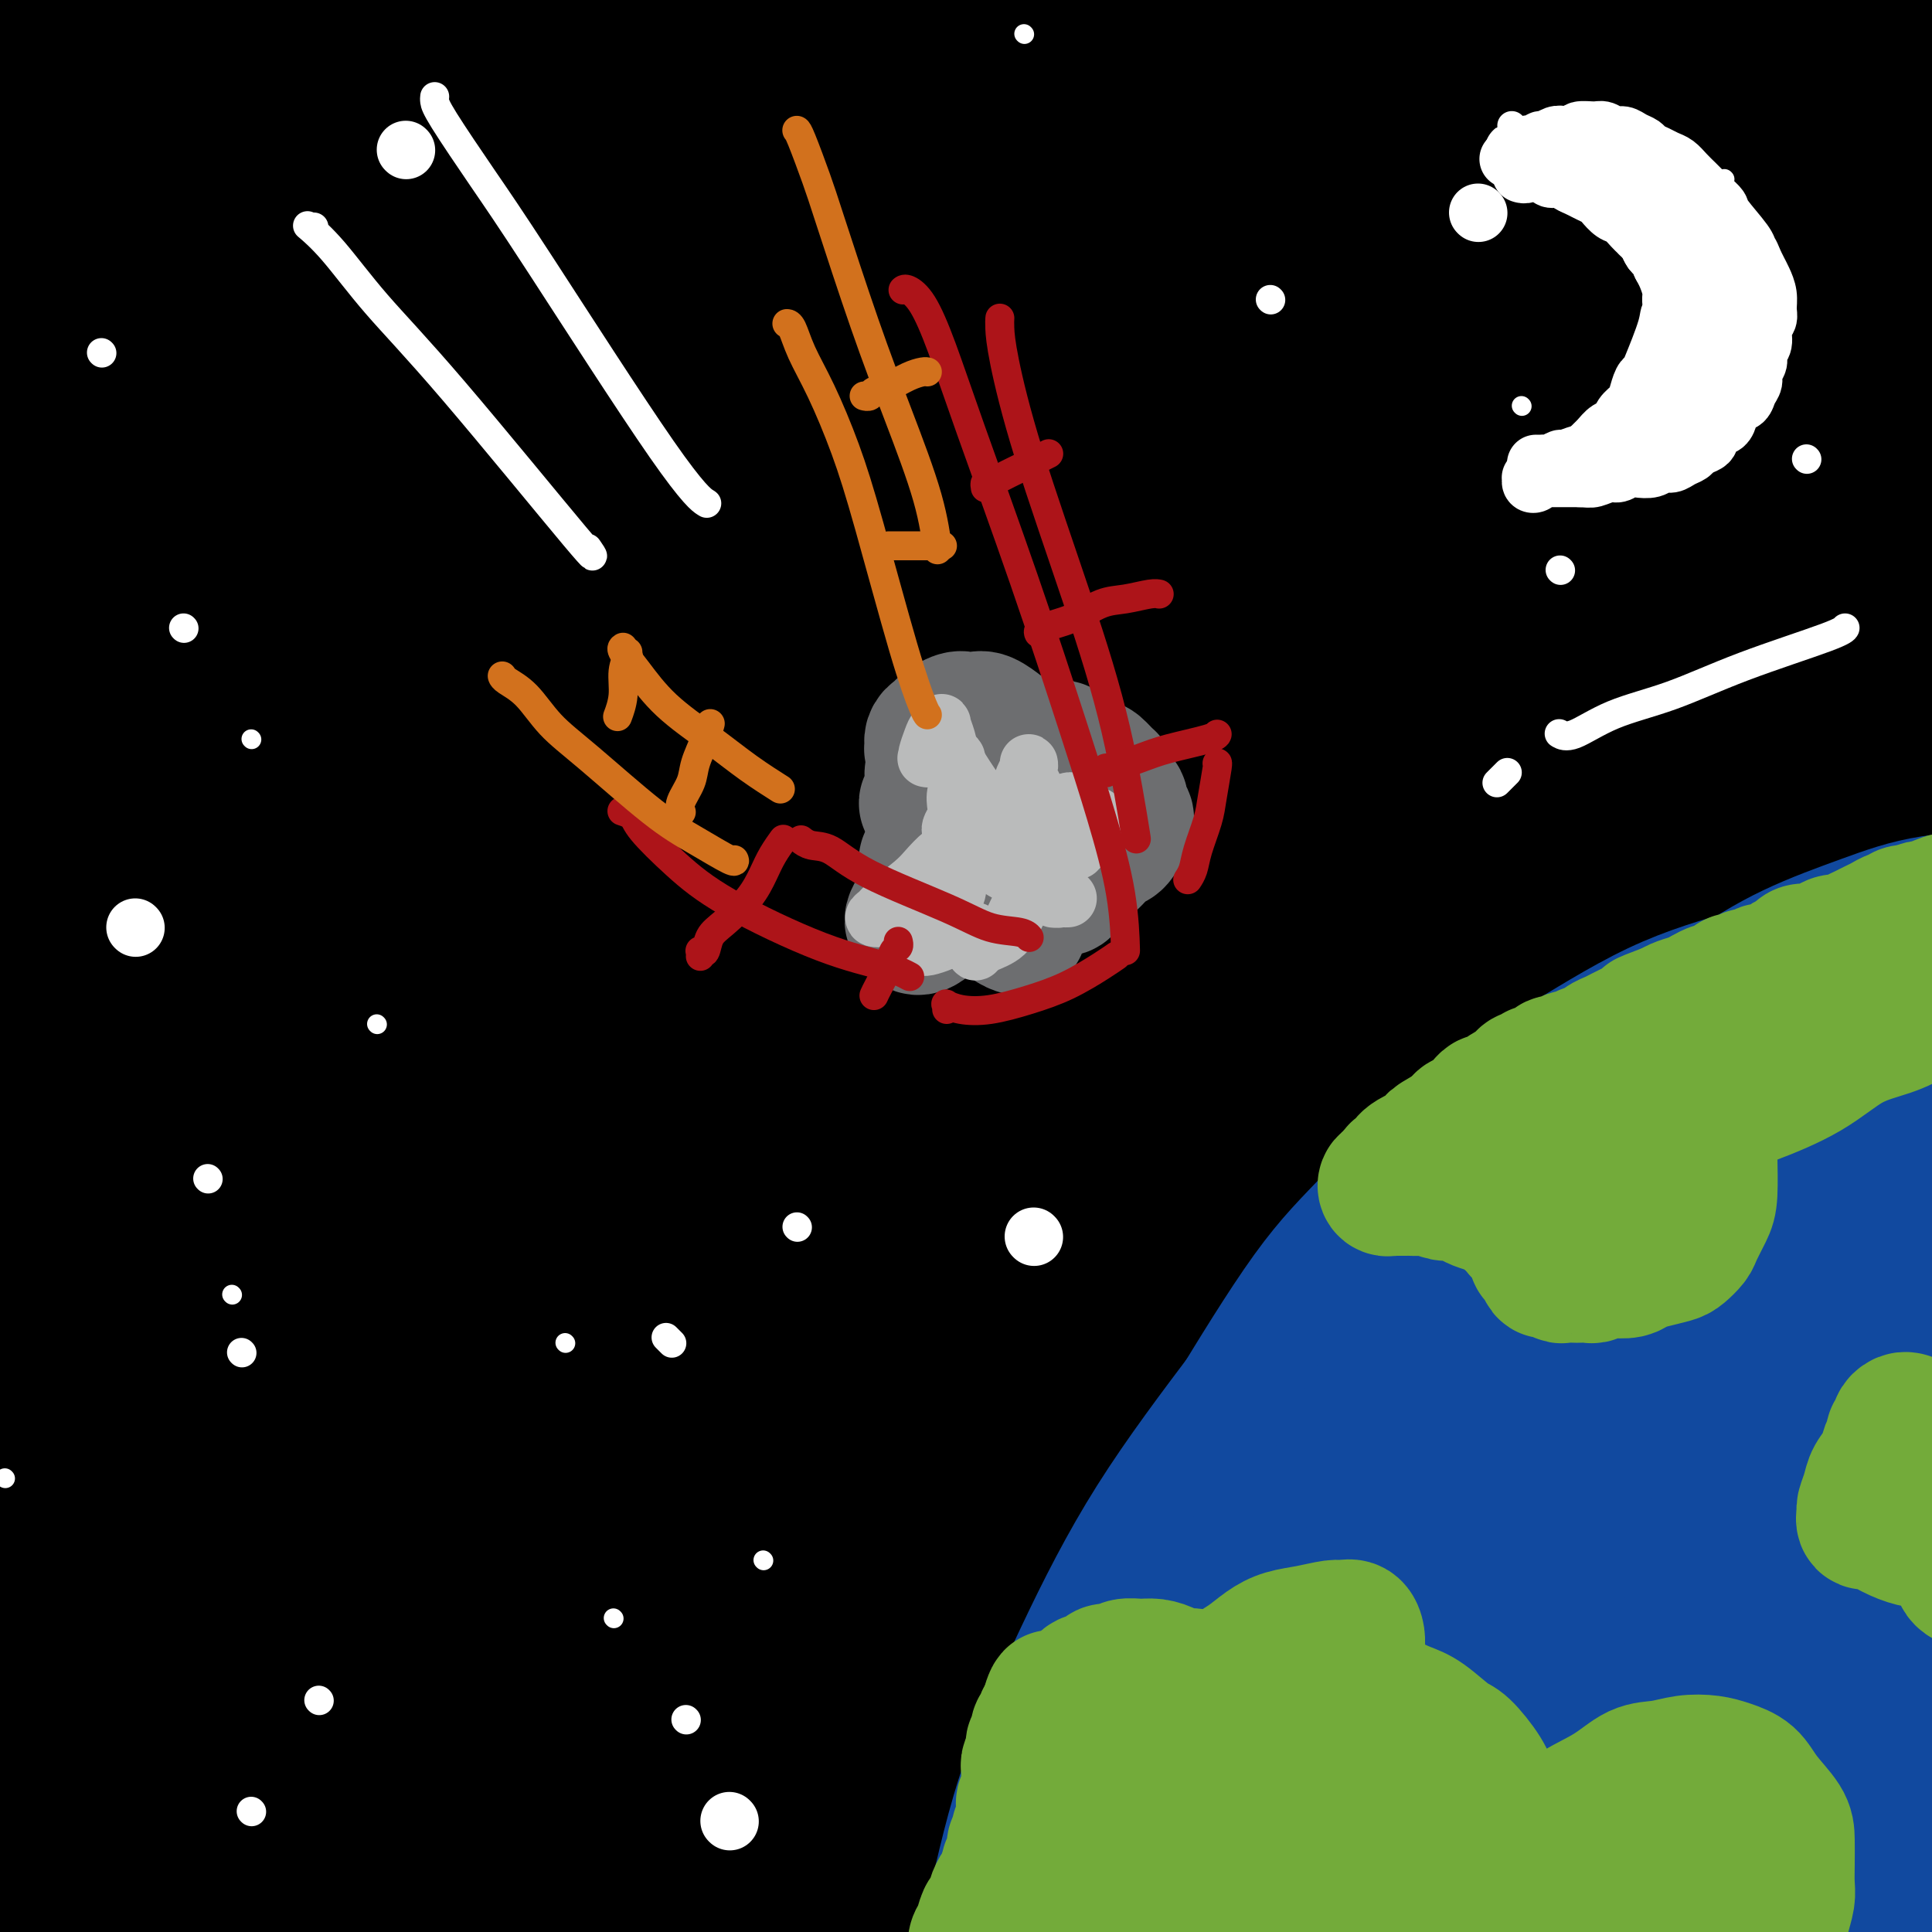 <svg viewBox='0 0 400 400' version='1.1' xmlns='http://www.w3.org/2000/svg' xmlns:xlink='http://www.w3.org/1999/xlink'><rect x="0" y="0" width="400" height="400" fill="#333333" stroke="none"/><g fill='none' stroke='rgb(0,0,0)' stroke-width='28' stroke-linecap='round' stroke-linejoin='round'><path d='M352,187c0.017,0.074 0.033,0.149 0,0c-0.033,-0.149 -0.117,-0.520 0,-1c0.117,-0.480 0.434,-1.067 0,1c-0.434,2.067 -1.620,6.789 -3,14c-1.380,7.211 -2.954,16.912 -4,30c-1.046,13.088 -1.563,29.562 -1,50c0.563,20.438 2.208,44.838 5,64c2.792,19.162 6.732,33.084 9,41c2.268,7.916 2.866,9.827 4,11c1.134,1.173 2.805,1.610 4,1c1.195,-0.610 1.915,-2.267 2,-6c0.085,-3.733 -0.465,-9.541 -1,-17c-0.535,-7.459 -1.055,-16.567 -2,-26c-0.945,-9.433 -2.317,-19.189 -4,-35c-1.683,-15.811 -3.678,-37.677 -5,-56c-1.322,-18.323 -1.970,-33.102 -2,-49c-0.030,-15.898 0.557,-32.913 1,-49c0.443,-16.087 0.742,-31.244 2,-45c1.258,-13.756 3.474,-26.111 6,-38c2.526,-11.889 5.362,-23.311 8,-33c2.638,-9.689 5.079,-17.643 8,-24c2.921,-6.357 6.322,-11.117 9,-14c2.678,-2.883 4.633,-3.889 6,-3c1.367,0.889 2.144,3.673 2,10c-0.144,6.327 -1.211,16.198 -3,30c-1.789,13.802 -4.299,31.534 -7,53c-2.701,21.466 -5.591,46.666 -8,70c-2.409,23.334 -4.336,44.801 -5,74c-0.664,29.199 -0.063,66.131 1,93c1.063,26.869 2.590,43.677 4,59c1.410,15.323 2.705,29.162 4,43'/><path d='M382,435c1.036,22.122 -0.375,26.428 -1,29c-0.625,2.572 -0.464,3.411 -1,3c-0.536,-0.411 -1.767,-2.073 -3,-7c-1.233,-4.927 -2.466,-13.120 -4,-23c-1.534,-9.880 -3.367,-21.449 -6,-35c-2.633,-13.551 -6.064,-29.085 -8,-46c-1.936,-16.915 -2.377,-35.213 -3,-53c-0.623,-17.787 -1.430,-35.064 -1,-63c0.430,-27.936 2.095,-66.530 5,-95c2.905,-28.470 7.049,-46.815 11,-64c3.951,-17.185 7.709,-33.211 11,-46c3.291,-12.789 6.115,-22.343 8,-30c1.885,-7.657 2.831,-13.419 4,-17c1.169,-3.581 2.562,-4.982 3,-5c0.438,-0.018 -0.079,1.347 -1,6c-0.921,4.653 -2.245,12.594 -4,24c-1.755,11.406 -3.939,26.278 -7,45c-3.061,18.722 -6.998,41.295 -9,65c-2.002,23.705 -2.069,48.544 0,74c2.069,25.456 6.276,51.530 11,75c4.724,23.470 9.966,44.338 17,66c7.034,21.662 15.859,44.120 21,58c5.141,13.880 6.598,19.184 8,24c1.402,4.816 2.748,9.146 2,11c-0.748,1.854 -3.589,1.232 -6,-2c-2.411,-3.232 -4.391,-9.073 -8,-18c-3.609,-8.927 -8.848,-20.939 -14,-36c-5.152,-15.061 -10.216,-33.171 -14,-52c-3.784,-18.829 -6.288,-38.377 -8,-59c-1.712,-20.623 -2.632,-42.321 -2,-63c0.632,-20.679 2.816,-40.340 5,-60'/><path d='M388,141c2.356,-17.981 5.745,-32.935 11,-51c5.255,-18.065 12.377,-39.242 17,-53c4.623,-13.758 6.746,-20.097 8,-25c1.254,-4.903 1.640,-8.370 1,-10c-0.640,-1.630 -2.305,-1.423 -5,1c-2.695,2.423 -6.421,7.060 -11,15c-4.579,7.940 -10.013,19.181 -16,35c-5.987,15.819 -12.528,36.215 -18,59c-5.472,22.785 -9.874,47.960 -13,74c-3.126,26.040 -4.976,52.945 -5,79c-0.024,26.055 1.780,51.259 5,75c3.220,23.741 7.858,46.018 13,64c5.142,17.982 10.788,31.667 14,41c3.212,9.333 3.989,14.312 5,17c1.011,2.688 2.255,3.084 3,0c0.745,-3.084 0.990,-9.649 0,-17c-0.990,-7.351 -3.216,-15.489 -5,-25c-1.784,-9.511 -3.127,-20.396 -7,-40c-3.873,-19.604 -10.276,-47.927 -14,-72c-3.724,-24.073 -4.771,-43.897 -5,-66c-0.229,-22.103 0.358,-46.484 2,-70c1.642,-23.516 4.338,-46.166 8,-67c3.662,-20.834 8.291,-39.853 13,-56c4.709,-16.147 9.498,-29.421 13,-39c3.502,-9.579 5.717,-15.463 7,-20c1.283,-4.537 1.633,-7.727 1,-5c-0.633,2.727 -2.250,11.372 -4,21c-1.750,9.628 -3.634,20.241 -6,35c-2.366,14.759 -5.214,33.666 -7,56c-1.786,22.334 -2.510,48.095 -1,76c1.510,27.905 5.255,57.952 9,88'/><path d='M401,261c3.700,29.487 8.451,59.204 13,83c4.549,23.796 8.895,41.670 11,64c2.105,22.330 1.970,49.115 2,60c0.030,10.885 0.226,5.871 -1,6c-1.226,0.129 -3.874,5.402 -7,7c-3.126,1.598 -6.729,-0.480 -10,-5c-3.271,-4.520 -6.210,-11.482 -9,-19c-2.790,-7.518 -5.432,-15.593 -9,-30c-3.568,-14.407 -8.063,-35.148 -11,-52c-2.937,-16.852 -4.317,-29.816 -5,-45c-0.683,-15.184 -0.671,-32.589 -1,-48c-0.329,-15.411 -0.999,-28.826 1,-49c1.999,-20.174 6.668,-47.105 10,-68c3.332,-20.895 5.326,-35.754 9,-51c3.674,-15.246 9.027,-30.879 14,-45c4.973,-14.121 9.565,-26.730 13,-37c3.435,-10.270 5.713,-18.200 7,-24c1.287,-5.800 1.582,-9.469 1,-12c-0.582,-2.531 -2.043,-3.924 -4,-5c-1.957,-1.076 -4.411,-1.833 -9,1c-4.589,2.833 -11.313,9.258 -17,17c-5.687,7.742 -10.338,16.801 -16,30c-5.662,13.199 -12.337,30.538 -18,52c-5.663,21.462 -10.316,47.048 -13,75c-2.684,27.952 -3.401,58.271 -2,88c1.401,29.729 4.919,58.868 9,83c4.081,24.132 8.723,43.256 12,58c3.277,14.744 5.188,25.107 6,32c0.812,6.893 0.526,10.317 0,11c-0.526,0.683 -1.293,-1.376 -4,-8c-2.707,-6.624 -7.353,-17.812 -12,-29'/><path d='M361,401c-5.823,-14.684 -12.381,-32.895 -17,-51c-4.619,-18.105 -7.298,-36.104 -10,-65c-2.702,-28.896 -5.425,-68.688 -5,-100c0.425,-31.312 4.000,-54.145 8,-76c4.000,-21.855 8.425,-42.733 16,-65c7.575,-22.267 18.300,-45.924 25,-61c6.700,-15.076 9.376,-21.571 11,-26c1.624,-4.429 2.196,-6.792 2,-7c-0.196,-0.208 -1.160,1.738 -4,7c-2.840,5.262 -7.557,13.840 -13,27c-5.443,13.160 -11.612,30.901 -18,53c-6.388,22.099 -12.995,48.555 -18,76c-5.005,27.445 -8.407,55.877 -10,83c-1.593,27.123 -1.375,52.936 1,82c2.375,29.064 6.908,61.379 9,82c2.092,20.621 1.744,29.547 2,37c0.256,7.453 1.118,13.431 1,17c-0.118,3.569 -1.216,4.727 -2,3c-0.784,-1.727 -1.256,-6.339 -4,-14c-2.744,-7.661 -7.761,-18.372 -12,-33c-4.239,-14.628 -7.700,-33.173 -11,-54c-3.300,-20.827 -6.438,-43.938 -8,-70c-1.562,-26.062 -1.547,-55.077 1,-83c2.547,-27.923 7.627,-54.753 13,-77c5.373,-22.247 11.039,-39.909 17,-55c5.961,-15.091 12.218,-27.611 16,-37c3.782,-9.389 5.091,-15.649 5,-17c-0.091,-1.351 -1.581,2.205 -5,9c-3.419,6.795 -8.767,16.829 -15,30c-6.233,13.171 -13.352,29.477 -21,59c-7.648,29.523 -15.824,72.261 -24,115'/><path d='M291,190c-4.956,34.210 -5.345,62.236 -5,90c0.345,27.764 1.426,55.264 4,78c2.574,22.736 6.642,40.706 9,54c2.358,13.294 3.005,21.913 3,27c-0.005,5.087 -0.663,6.642 -1,5c-0.337,-1.642 -0.354,-6.482 -2,-12c-1.646,-5.518 -4.922,-11.713 -9,-28c-4.078,-16.287 -8.958,-42.665 -13,-67c-4.042,-24.335 -7.247,-46.627 -9,-74c-1.753,-27.373 -2.052,-59.829 1,-91c3.052,-31.171 9.457,-61.058 16,-86c6.543,-24.942 13.223,-44.939 19,-60c5.777,-15.061 10.649,-25.186 13,-31c2.351,-5.814 2.181,-7.316 1,-7c-1.181,0.316 -3.374,2.450 -7,8c-3.626,5.550 -8.686,14.516 -15,27c-6.314,12.484 -13.880,28.488 -21,49c-7.120,20.512 -13.792,45.533 -19,73c-5.208,27.467 -8.951,57.380 -11,86c-2.049,28.620 -2.403,55.948 1,90c3.403,34.052 10.564,74.830 16,101c5.436,26.170 9.148,37.733 13,48c3.852,10.267 7.845,19.238 10,24c2.155,4.762 2.473,5.314 2,-1c-0.473,-6.314 -1.736,-19.495 -5,-34c-3.264,-14.505 -8.528,-30.334 -14,-50c-5.472,-19.666 -11.151,-43.170 -16,-71c-4.849,-27.830 -8.867,-59.985 -10,-93c-1.133,-33.015 0.618,-66.889 5,-98c4.382,-31.111 11.395,-59.460 18,-81c6.605,-21.540 12.803,-36.270 19,-51'/><path d='M284,15c5.218,-13.742 8.763,-22.595 9,-26c0.237,-3.405 -2.835,-1.360 -7,3c-4.165,4.360 -9.424,11.036 -16,22c-6.576,10.964 -14.470,26.217 -22,47c-7.530,20.783 -14.697,47.097 -21,76c-6.303,28.903 -11.742,60.397 -14,92c-2.258,31.603 -1.335,63.316 0,92c1.335,28.684 3.082,54.338 6,75c2.918,20.662 7.007,36.330 9,47c1.993,10.670 1.888,16.342 2,18c0.112,1.658 0.440,-0.697 0,-5c-0.440,-4.303 -1.647,-10.554 -4,-21c-2.353,-10.446 -5.853,-25.086 -10,-40c-4.147,-14.914 -8.941,-30.103 -13,-59c-4.059,-28.897 -7.381,-71.501 -8,-105c-0.619,-33.499 1.466,-57.893 5,-82c3.534,-24.107 8.515,-47.928 15,-72c6.485,-24.072 14.472,-48.395 18,-61c3.528,-12.605 2.598,-13.490 1,-13c-1.598,0.490 -3.865,2.356 -8,8c-4.135,5.644 -10.140,15.065 -17,29c-6.860,13.935 -14.575,32.385 -22,56c-7.425,23.615 -14.560,52.394 -19,83c-4.440,30.606 -6.185,63.037 -6,96c0.185,32.963 2.301,66.458 6,95c3.699,28.542 8.982,52.133 14,74c5.018,21.867 9.770,42.011 11,51c1.230,8.989 -1.062,6.822 -4,3c-2.938,-3.822 -6.522,-9.298 -11,-18c-4.478,-8.702 -9.851,-20.629 -16,-37c-6.149,-16.371 -13.075,-37.185 -20,-58'/><path d='M142,385c-6.456,-22.571 -12.596,-49.999 -16,-81c-3.404,-31.001 -4.072,-65.577 -4,-95c0.072,-29.423 0.886,-53.694 9,-90c8.114,-36.306 23.530,-84.647 30,-104c6.470,-19.353 3.995,-9.718 4,-10c0.005,-0.282 2.489,-10.481 2,-12c-0.489,-1.519 -3.952,5.642 -8,12c-4.048,6.358 -8.681,11.914 -17,31c-8.319,19.086 -20.325,51.704 -28,83c-7.675,31.296 -11.020,61.271 -13,92c-1.980,30.729 -2.595,62.213 2,102c4.595,39.787 14.399,87.877 21,118c6.601,30.123 9.999,42.278 12,51c2.001,8.722 2.606,14.010 1,14c-1.606,-0.010 -5.423,-5.318 -10,-14c-4.577,-8.682 -9.914,-20.738 -17,-37c-7.086,-16.262 -15.923,-36.732 -24,-63c-8.077,-26.268 -15.396,-58.336 -21,-89c-5.604,-30.664 -9.494,-59.925 -7,-99c2.494,-39.075 11.372,-87.965 18,-119c6.628,-31.035 11.005,-44.216 14,-55c2.995,-10.784 4.608,-19.171 5,-23c0.392,-3.829 -0.435,-3.099 -3,0c-2.565,3.099 -6.867,8.567 -12,19c-5.133,10.433 -11.099,25.831 -17,46c-5.901,20.169 -11.739,45.110 -16,73c-4.261,27.890 -6.946,58.730 -8,90c-1.054,31.270 -0.478,62.969 2,92c2.478,29.031 6.860,55.393 11,79c4.140,23.607 8.040,44.459 11,59c2.960,14.541 4.980,22.770 7,31'/><path d='M70,486c1.773,14.994 -2.795,7.479 -8,-2c-5.205,-9.479 -11.048,-20.924 -18,-37c-6.952,-16.076 -15.011,-36.784 -22,-62c-6.989,-25.216 -12.906,-54.940 -17,-81c-4.094,-26.060 -6.366,-48.457 -2,-91c4.366,-42.543 15.368,-105.232 22,-136c6.632,-30.768 8.893,-29.614 13,-37c4.107,-7.386 10.059,-23.313 13,-31c2.941,-7.687 2.869,-7.135 1,-4c-1.869,3.135 -5.536,8.852 -10,19c-4.464,10.148 -9.726,24.727 -15,46c-5.274,21.273 -10.560,49.242 -15,78c-4.440,28.758 -8.036,58.306 -7,97c1.036,38.694 6.702,86.533 11,119c4.298,32.467 7.226,49.561 10,64c2.774,14.439 5.393,26.221 6,32c0.607,5.779 -0.797,5.554 -3,2c-2.203,-3.554 -5.205,-10.435 -9,-21c-3.795,-10.565 -8.382,-24.812 -13,-42c-4.618,-17.188 -9.268,-37.318 -13,-60c-3.732,-22.682 -6.547,-47.918 -8,-75c-1.453,-27.082 -1.546,-56.010 1,-83c2.546,-26.990 7.730,-52.043 13,-75c5.270,-22.957 10.626,-43.817 15,-60c4.374,-16.183 7.767,-27.689 11,-36c3.233,-8.311 6.305,-13.428 6,-15c-0.305,-1.572 -3.988,0.399 -7,5c-3.012,4.601 -5.354,11.831 -9,25c-3.646,13.169 -8.597,32.276 -13,54c-4.403,21.724 -8.258,46.064 -9,79c-0.742,32.936 1.629,74.468 4,116'/><path d='M-2,274c1.613,31.701 3.646,52.954 7,73c3.354,20.046 8.030,38.884 11,54c2.970,15.116 4.233,26.509 5,34c0.767,7.491 1.037,11.078 1,12c-0.037,0.922 -0.379,-0.823 -2,-5c-1.621,-4.177 -4.519,-10.788 -8,-23c-3.481,-12.212 -7.544,-30.025 -11,-46c-3.456,-15.975 -6.306,-30.112 -9,-46c-2.694,-15.888 -5.233,-33.526 -7,-53c-1.767,-19.474 -2.762,-40.785 -3,-62c-0.238,-21.215 0.280,-42.333 1,-63c0.720,-20.667 1.643,-40.882 4,-58c2.357,-17.118 6.150,-31.140 9,-43c2.850,-11.860 4.758,-21.559 6,-29c1.242,-7.441 1.817,-12.623 2,-17c0.183,-4.377 -0.027,-7.949 0,-10c0.027,-2.051 0.290,-2.580 0,-3c-0.290,-0.420 -1.135,-0.729 -2,1c-0.865,1.729 -1.750,5.498 -3,12c-1.250,6.502 -2.864,15.738 -5,33c-2.136,17.262 -4.794,42.551 -6,63c-1.206,20.449 -0.959,36.059 -1,51c-0.041,14.941 -0.369,29.213 -1,42c-0.631,12.787 -1.565,24.088 -2,29c-0.435,4.912 -0.373,3.433 -1,1c-0.627,-2.433 -1.945,-5.821 -3,-11c-1.055,-5.179 -1.849,-12.147 -3,-21c-1.151,-8.853 -2.659,-19.589 -3,-31c-0.341,-11.411 0.485,-23.495 3,-42c2.515,-18.505 6.719,-43.430 10,-59c3.281,-15.570 5.641,-21.785 8,-28'/><path d='M-5,29c5.715,-20.748 11.003,-29.117 15,-37c3.997,-7.883 6.703,-15.279 8,-6c1.297,9.279 1.183,35.235 1,46c-0.183,10.765 -0.437,6.341 -1,18c-0.563,11.659 -1.434,39.400 -2,65c-0.566,25.600 -0.826,49.058 0,73c0.826,23.942 2.740,48.370 4,70c1.260,21.630 1.868,40.464 3,56c1.132,15.536 2.788,27.774 4,37c1.212,9.226 1.980,15.440 2,19c0.020,3.560 -0.708,4.466 -2,1c-1.292,-3.466 -3.147,-11.303 -5,-20c-1.853,-8.697 -3.703,-18.254 -7,-38c-3.297,-19.746 -8.040,-49.681 -9,-76c-0.960,-26.319 1.863,-49.023 6,-75c4.137,-25.977 9.587,-55.228 17,-81c7.413,-25.772 16.787,-48.063 28,-71c11.213,-22.937 24.263,-46.518 32,-59c7.737,-12.482 10.161,-13.865 12,-15c1.839,-1.135 3.092,-2.022 2,0c-1.092,2.022 -4.528,6.954 -8,15c-3.472,8.046 -6.981,19.205 -12,35c-5.019,15.795 -11.547,36.227 -17,57c-5.453,20.773 -9.830,41.888 -14,76c-4.170,34.112 -8.135,81.221 -8,117c0.135,35.779 4.368,60.228 9,85c4.632,24.772 9.664,49.867 14,69c4.336,19.133 7.977,32.304 11,41c3.023,8.696 5.429,12.918 7,15c1.571,2.082 2.306,2.023 3,0c0.694,-2.023 1.347,-6.012 2,-10'/><path d='M90,436c-0.086,-6.368 -1.302,-17.286 -3,-24c-1.698,-6.714 -3.879,-9.222 -10,-41c-6.121,-31.778 -16.182,-92.825 -20,-118c-3.818,-25.175 -1.394,-14.480 -1,-30c0.394,-15.520 -1.241,-57.257 2,-91c3.241,-33.743 11.359,-59.493 19,-83c7.641,-23.507 14.805,-44.770 23,-62c8.195,-17.230 17.421,-30.426 21,-34c3.579,-3.574 1.511,2.473 -1,9c-2.511,6.527 -5.465,13.533 -12,32c-6.535,18.467 -16.649,48.396 -24,75c-7.351,26.604 -11.938,49.884 -16,77c-4.062,27.116 -7.599,58.070 -8,90c-0.401,31.930 2.335,64.836 7,96c4.665,31.164 11.260,60.584 18,86c6.740,25.416 13.625,46.826 19,63c5.375,16.174 9.240,27.113 12,34c2.760,6.887 4.416,9.723 3,6c-1.416,-3.723 -5.903,-14.005 -11,-27c-5.097,-12.995 -10.805,-28.703 -17,-47c-6.195,-18.297 -12.877,-39.183 -19,-66c-6.123,-26.817 -11.687,-59.566 -14,-74c-2.313,-14.434 -1.375,-10.553 -1,-9c0.375,1.553 0.188,0.776 0,0'/><path d='M70,133c0.171,-2.720 0.342,-5.440 6,-23c5.658,-17.560 16.802,-49.960 27,-74c10.198,-24.040 19.451,-39.720 27,-52c7.549,-12.280 13.393,-21.161 17,-26c3.607,-4.839 4.976,-5.635 5,-4c0.024,1.635 -1.297,5.702 -4,12c-2.703,6.298 -6.786,14.828 -11,24c-4.214,9.172 -8.557,18.986 -16,41c-7.443,22.014 -17.987,56.227 -24,86c-6.013,29.773 -7.497,55.105 -8,84c-0.503,28.895 -0.026,61.353 2,91c2.026,29.647 5.602,56.485 13,87c7.398,30.515 18.617,64.708 25,84c6.383,19.292 7.928,23.682 9,25c1.072,1.318 1.670,-0.435 0,-6c-1.670,-5.565 -5.609,-14.942 -10,-28c-4.391,-13.058 -9.234,-29.798 -14,-50c-4.766,-20.202 -9.455,-43.865 -13,-71c-3.545,-27.135 -5.945,-57.742 -6,-87c-0.055,-29.258 2.236,-57.168 9,-92c6.764,-34.832 18.001,-76.588 27,-104c8.999,-27.412 15.761,-40.482 20,-49c4.239,-8.518 5.957,-12.485 7,-15c1.043,-2.515 1.411,-3.577 -1,0c-2.411,3.577 -7.602,11.792 -13,24c-5.398,12.208 -11.003,28.410 -17,50c-5.997,21.590 -12.386,48.567 -16,78c-3.614,29.433 -4.453,61.322 -4,93c0.453,31.678 2.199,63.144 6,92c3.801,28.856 9.657,55.102 15,76c5.343,20.898 10.171,36.449 15,52'/><path d='M143,451c3.365,11.409 4.278,13.933 6,18c1.722,4.067 4.254,9.677 3,4c-1.254,-5.677 -6.294,-22.641 -11,-39c-4.706,-16.359 -9.080,-32.114 -13,-53c-3.920,-20.886 -7.387,-46.903 -10,-72c-2.613,-25.097 -4.371,-49.275 -1,-85c3.371,-35.725 11.871,-82.997 21,-117c9.129,-34.003 18.888,-54.737 30,-76c11.112,-21.263 23.578,-43.053 33,-57c9.422,-13.947 15.799,-20.049 21,-25c5.201,-4.951 9.225,-8.750 9,-7c-0.225,1.750 -4.701,9.050 -9,16c-4.299,6.950 -8.422,13.550 -17,30c-8.578,16.450 -21.610,42.748 -32,68c-10.390,25.252 -18.139,49.457 -24,79c-5.861,29.543 -9.833,64.425 -12,98c-2.167,33.575 -2.530,65.844 0,97c2.530,31.156 7.952,61.201 13,85c5.048,23.799 9.720,41.353 13,52c3.280,10.647 5.167,14.387 7,15c1.833,0.613 3.612,-1.900 4,-7c0.388,-5.100 -0.616,-12.788 -2,-23c-1.384,-10.212 -3.148,-22.947 -5,-38c-1.852,-15.053 -3.793,-32.425 -6,-53c-2.207,-20.575 -4.681,-44.355 -6,-72c-1.319,-27.645 -1.482,-59.156 0,-88c1.482,-28.844 4.610,-55.022 13,-87c8.390,-31.978 22.043,-69.757 30,-90c7.957,-20.243 10.219,-22.950 13,-28c2.781,-5.050 6.080,-12.443 6,-12c-0.080,0.443 -3.540,8.721 -7,17'/><path d='M210,1c-3.425,8.263 -8.489,20.419 -14,38c-5.511,17.581 -11.471,40.586 -17,64c-5.529,23.414 -10.627,47.235 -12,87c-1.373,39.765 0.981,95.473 3,127c2.019,31.527 3.704,38.871 8,58c4.296,19.129 11.203,50.042 16,71c4.797,20.958 7.486,31.961 9,39c1.514,7.039 1.855,10.115 1,8c-0.855,-2.115 -2.907,-9.420 -6,-19c-3.093,-9.580 -7.227,-21.435 -11,-37c-3.773,-15.565 -7.184,-34.840 -11,-57c-3.816,-22.160 -8.037,-47.206 -9,-74c-0.963,-26.794 1.332,-55.337 5,-85c3.668,-29.663 8.710,-60.445 17,-91c8.290,-30.555 19.829,-60.881 33,-88c13.171,-27.119 27.976,-51.031 40,-69c12.024,-17.969 21.269,-29.996 27,-36c5.731,-6.004 7.949,-5.986 7,-3c-0.949,2.986 -5.064,8.939 -9,16c-3.936,7.061 -7.693,15.230 -16,33c-8.307,17.770 -21.163,45.141 -31,71c-9.837,25.859 -16.656,50.206 -22,80c-5.344,29.794 -9.213,65.036 -11,98c-1.787,32.964 -1.492,63.650 4,102c5.492,38.350 16.180,84.365 24,113c7.820,28.635 12.773,39.891 16,47c3.227,7.109 4.729,10.071 5,9c0.271,-1.071 -0.690,-6.174 -2,-14c-1.310,-7.826 -2.968,-18.376 -6,-31c-3.032,-12.624 -7.438,-27.321 -11,-45c-3.562,-17.679 -6.281,-38.339 -9,-59'/><path d='M228,354c-6.263,-34.696 -7.922,-46.935 -9,-73c-1.078,-26.065 -1.575,-65.956 5,-110c6.575,-44.044 20.222,-92.242 26,-112c5.778,-19.758 3.688,-11.075 6,-16c2.312,-4.925 9.026,-23.458 12,-32c2.974,-8.542 2.209,-7.092 2,-7c-0.209,0.092 0.138,-1.175 -2,2c-2.138,3.175 -6.763,10.791 -12,23c-5.237,12.209 -11.088,29.010 -17,51c-5.912,21.990 -11.885,49.169 -16,79c-4.115,29.831 -6.370,62.314 -7,94c-0.630,31.686 0.367,62.573 3,90c2.633,27.427 6.901,51.392 10,72c3.099,20.608 5.027,37.860 7,50c1.973,12.140 3.989,19.170 5,24c1.011,4.830 1.017,7.461 1,6c-0.017,-1.461 -0.055,-7.013 -1,-13c-0.945,-5.987 -2.796,-12.408 -5,-28c-2.204,-15.592 -4.761,-40.356 -6,-63c-1.239,-22.644 -1.159,-43.170 -1,-66c0.159,-22.830 0.398,-47.965 3,-72c2.602,-24.035 7.568,-46.971 13,-67c5.432,-20.029 11.331,-37.151 16,-48c4.669,-10.849 8.109,-15.424 11,-16c2.891,-0.576 5.234,2.848 6,20c0.766,17.152 -0.043,48.031 0,74c0.043,25.969 0.940,47.028 2,70c1.060,22.972 2.284,47.859 5,70c2.716,22.141 6.923,41.538 10,58c3.077,16.462 5.022,29.989 6,37c0.978,7.011 0.989,7.505 1,8'/><path d='M302,459c2.513,17.052 0.297,8.181 -1,0c-1.297,-8.181 -1.674,-15.673 -3,-22c-1.326,-6.327 -3.601,-11.490 -6,-36c-2.399,-24.510 -4.923,-68.366 -6,-86c-1.077,-17.634 -0.706,-9.046 1,-18c1.706,-8.954 4.749,-35.448 7,-52c2.251,-16.552 3.710,-23.160 6,-30c2.290,-6.840 5.411,-13.912 7,-12c1.589,1.912 1.646,12.807 2,26c0.354,13.193 1.005,28.686 2,44c0.995,15.314 2.333,30.451 4,52c1.667,21.549 3.663,49.509 6,69c2.337,19.491 5.014,30.513 7,41c1.986,10.487 3.281,20.440 4,25c0.719,4.560 0.863,3.728 1,4c0.137,0.272 0.266,1.649 -1,0c-1.266,-1.649 -3.926,-6.323 -6,-12c-2.074,-5.677 -3.562,-12.358 -5,-19c-1.438,-6.642 -2.826,-13.246 -6,-28c-3.174,-14.754 -8.132,-37.658 -11,-56c-2.868,-18.342 -3.644,-32.124 -4,-47c-0.356,-14.876 -0.292,-30.847 0,-40c0.292,-9.153 0.811,-11.487 1,-13c0.189,-1.513 0.047,-2.204 0,1c-0.047,3.204 0.002,10.303 0,20c-0.002,9.697 -0.056,21.993 0,35c0.056,13.007 0.222,26.726 0,40c-0.222,13.274 -0.833,26.104 -2,37c-1.167,10.896 -2.891,19.856 -5,27c-2.109,7.144 -4.603,12.470 -8,15c-3.397,2.530 -7.699,2.265 -12,2'/><path d='M274,426c-4.262,-0.882 -8.917,-4.087 -16,-11c-7.083,-6.913 -16.596,-17.535 -26,-35c-9.404,-17.465 -18.701,-41.774 -24,-55c-5.299,-13.226 -6.599,-15.369 -9,-27c-2.401,-11.631 -5.901,-32.751 -8,-43c-2.099,-10.249 -2.795,-9.627 -3,-8c-0.205,1.627 0.081,4.259 1,12c0.919,7.741 2.469,20.591 4,35c1.531,14.409 3.041,30.378 5,46c1.959,15.622 4.366,30.896 7,44c2.634,13.104 5.496,24.036 7,31c1.504,6.964 1.649,9.959 2,13c0.351,3.041 0.907,6.127 1,6c0.093,-0.127 -0.277,-3.466 -1,-9c-0.723,-5.534 -1.799,-13.261 -4,-23c-2.201,-9.739 -5.528,-21.488 -8,-35c-2.472,-13.512 -4.088,-28.785 -5,-45c-0.912,-16.215 -1.119,-33.371 -1,-49c0.119,-15.629 0.564,-29.730 1,-40c0.436,-10.270 0.863,-16.710 1,-22c0.137,-5.290 -0.018,-9.431 0,-8c0.018,1.431 0.207,8.434 0,20c-0.207,11.566 -0.809,27.694 -1,45c-0.191,17.306 0.031,35.790 0,53c-0.031,17.210 -0.315,33.148 0,54c0.315,20.852 1.228,46.619 1,62c-0.228,15.381 -1.597,20.376 -4,23c-2.403,2.624 -5.840,2.879 -10,0c-4.160,-2.879 -9.043,-8.890 -16,-21c-6.957,-12.110 -15.988,-30.317 -23,-48c-7.012,-17.683 -12.006,-34.841 -17,-52'/><path d='M128,339c-5.452,-19.441 -10.581,-42.042 -14,-61c-3.419,-18.958 -5.126,-34.271 -6,-64c-0.874,-29.729 -0.913,-73.873 -1,-92c-0.087,-18.127 -0.220,-10.238 0,-9c0.220,1.238 0.795,-4.174 -1,-9c-1.795,-4.826 -5.960,-9.064 -9,-5c-3.040,4.064 -4.953,16.431 -7,33c-2.047,16.569 -4.226,37.341 -6,59c-1.774,21.659 -3.143,44.205 -3,65c0.143,20.795 1.799,39.840 2,52c0.201,12.160 -1.051,17.434 -2,21c-0.949,3.566 -1.594,5.425 -3,6c-1.406,0.575 -3.572,-0.135 -6,-3c-2.428,-2.865 -5.119,-7.885 -8,-14c-2.881,-6.115 -5.951,-13.323 -9,-24c-3.049,-10.677 -6.078,-24.821 -9,-41c-2.922,-16.179 -5.738,-34.392 -7,-52c-1.262,-17.608 -0.971,-34.612 0,-56c0.971,-21.388 2.622,-47.162 5,-64c2.378,-16.838 5.484,-24.741 7,-30c1.516,-5.259 1.444,-7.873 2,-11c0.556,-3.127 1.740,-6.767 2,-5c0.260,1.767 -0.406,8.941 -1,19c-0.594,10.059 -1.118,23.001 -2,39c-0.882,15.999 -2.122,35.053 -3,54c-0.878,18.947 -1.392,37.787 -2,56c-0.608,18.213 -1.309,35.797 -2,50c-0.691,14.203 -1.371,25.023 -2,31c-0.629,5.977 -1.208,7.109 -2,7c-0.792,-0.109 -1.798,-1.460 -3,-10c-1.202,-8.540 -2.601,-24.270 -4,-40'/><path d='M34,241c-1.272,-16.090 -0.953,-31.313 -1,-46c-0.047,-14.687 -0.461,-28.836 3,-55c3.461,-26.164 10.796,-64.344 14,-80c3.204,-15.656 2.277,-8.789 3,-12c0.723,-3.211 3.097,-16.500 4,-24c0.903,-7.500 0.335,-9.210 0,-11c-0.335,-1.790 -0.436,-3.658 -1,-5c-0.564,-1.342 -1.589,-2.158 -4,1c-2.411,3.158 -6.206,10.288 -9,21c-2.794,10.712 -4.587,25.004 -7,40c-2.413,14.996 -5.447,30.697 -8,45c-2.553,14.303 -4.626,27.210 -6,37c-1.374,9.790 -2.048,16.463 -3,20c-0.952,3.537 -2.182,3.939 -3,2c-0.818,-1.939 -1.223,-6.218 -1,-15c0.223,-8.782 1.075,-22.068 2,-34c0.925,-11.932 1.923,-22.511 3,-34c1.077,-11.489 2.231,-23.887 4,-35c1.769,-11.113 4.151,-20.940 6,-30c1.849,-9.060 3.164,-17.354 4,-24c0.836,-6.646 1.194,-11.643 1,-16c-0.194,-4.357 -0.938,-8.073 -3,-9c-2.062,-0.927 -5.441,0.935 -8,5c-2.559,4.065 -4.297,10.334 -8,24c-3.703,13.666 -9.371,34.729 -13,50c-3.629,15.271 -5.218,24.749 -7,32c-1.782,7.251 -3.756,12.274 -5,16c-1.244,3.726 -1.756,6.153 -1,6c0.756,-0.153 2.780,-2.887 5,-7c2.220,-4.113 4.634,-9.604 7,-15c2.366,-5.396 4.683,-10.698 7,-16'/><path d='M9,72c3.178,-6.356 1.622,-3.244 1,-2c-0.622,1.244 -0.311,0.622 0,0'/></g>
<g fill='none' stroke='rgb(17,73,159)' stroke-width='28' stroke-linecap='round' stroke-linejoin='round'><path d='M216,384c-0.105,-0.323 -0.210,-0.645 0,-1c0.210,-0.355 0.735,-0.741 1,-1c0.265,-0.259 0.270,-0.390 1,-2c0.730,-1.610 2.184,-4.698 3,-7c0.816,-2.302 0.994,-3.819 2,-7c1.006,-3.181 2.840,-8.025 4,-12c1.160,-3.975 1.646,-7.080 3,-11c1.354,-3.920 3.576,-8.655 6,-14c2.424,-5.345 5.050,-11.301 8,-17c2.950,-5.699 6.224,-11.140 11,-19c4.776,-7.860 11.054,-18.138 16,-25c4.946,-6.862 8.558,-10.309 14,-16c5.442,-5.691 12.712,-13.627 19,-19c6.288,-5.373 11.593,-8.182 18,-12c6.407,-3.818 13.916,-8.645 21,-12c7.084,-3.355 13.744,-5.239 20,-7c6.256,-1.761 12.108,-3.401 18,-5c5.892,-1.599 11.823,-3.159 18,-4c6.177,-0.841 12.602,-0.963 18,-1c5.398,-0.037 9.771,0.012 14,0c4.229,-0.012 8.313,-0.083 11,0c2.687,0.083 3.976,0.321 6,1c2.024,0.679 4.782,1.801 7,2c2.218,0.199 3.895,-0.524 5,-1c1.105,-0.476 1.636,-0.705 2,-1c0.364,-0.295 0.559,-0.656 0,-1c-0.559,-0.344 -1.874,-0.670 -3,-1c-1.126,-0.330 -2.063,-0.665 -3,-1'/><path d='M456,190c-1.859,-0.718 -3.507,-1.512 -6,-2c-2.493,-0.488 -5.832,-0.670 -11,-1c-5.168,-0.330 -12.165,-0.808 -16,-1c-3.835,-0.192 -4.507,-0.099 -8,0c-3.493,0.099 -9.806,0.204 -15,1c-5.194,0.796 -9.269,2.281 -14,4c-4.731,1.719 -10.119,3.670 -15,6c-4.881,2.330 -9.256,5.039 -15,9c-5.744,3.961 -12.857,9.174 -22,17c-9.143,7.826 -20.316,18.266 -29,26c-8.684,7.734 -14.878,12.762 -21,19c-6.122,6.238 -12.171,13.687 -18,21c-5.829,7.313 -11.438,14.489 -17,23c-5.562,8.511 -11.078,18.355 -16,29c-4.922,10.645 -9.251,22.089 -13,34c-3.749,11.911 -6.917,24.287 -10,34c-3.083,9.713 -6.081,16.763 -8,23c-1.919,6.237 -2.760,11.660 -3,17c-0.240,5.340 0.120,10.598 1,17c0.880,6.402 2.278,13.949 4,21c1.722,7.051 3.767,13.606 5,19c1.233,5.394 1.655,9.628 2,12c0.345,2.372 0.614,2.881 1,3c0.386,0.119 0.888,-0.152 1,0c0.112,0.152 -0.166,0.729 0,1c0.166,0.271 0.777,0.237 1,0c0.223,-0.237 0.057,-0.677 0,-1c-0.057,-0.323 -0.005,-0.530 0,-1c0.005,-0.470 -0.037,-1.203 0,-2c0.037,-0.797 0.153,-1.656 0,-3c-0.153,-1.344 -0.577,-3.172 -1,-5'/><path d='M213,510c-0.002,-2.768 -0.505,-4.187 -1,-6c-0.495,-1.813 -0.980,-4.021 -2,-9c-1.020,-4.979 -2.575,-12.728 -4,-19c-1.425,-6.272 -2.719,-11.065 -4,-20c-1.281,-8.935 -2.548,-22.010 -2,-32c0.548,-9.990 2.912,-16.895 5,-25c2.088,-8.105 3.901,-17.411 7,-27c3.099,-9.589 7.483,-19.459 12,-29c4.517,-9.541 9.166,-18.751 15,-28c5.834,-9.249 12.853,-18.537 20,-28c7.147,-9.463 14.423,-19.101 23,-28c8.577,-8.899 18.454,-17.059 28,-24c9.546,-6.941 18.760,-12.664 28,-18c9.240,-5.336 18.506,-10.287 27,-14c8.494,-3.713 16.217,-6.188 25,-9c8.783,-2.812 18.626,-5.959 25,-8c6.374,-2.041 9.281,-2.975 13,-4c3.719,-1.025 8.252,-2.139 11,-3c2.748,-0.861 3.710,-1.468 5,-2c1.290,-0.532 2.906,-0.990 5,-1c2.094,-0.010 4.666,0.428 6,1c1.334,0.572 1.429,1.278 2,2c0.571,0.722 1.618,1.461 2,2c0.382,0.539 0.099,0.877 0,1c-0.099,0.123 -0.015,0.029 0,0c0.015,-0.029 -0.038,0.006 0,0c0.038,-0.006 0.168,-0.054 0,0c-0.168,0.054 -0.633,0.210 -1,0c-0.367,-0.210 -0.637,-0.787 -1,-1c-0.363,-0.213 -0.818,-0.061 -2,0c-1.182,0.061 -3.091,0.030 -5,0'/><path d='M450,181c-2.317,-0.215 -3.609,-0.752 -5,-1c-1.391,-0.248 -2.883,-0.206 -5,0c-2.117,0.206 -4.861,0.575 -8,1c-3.139,0.425 -6.673,0.906 -11,2c-4.327,1.094 -9.447,2.800 -15,5c-5.553,2.200 -11.539,4.895 -18,8c-6.461,3.105 -13.397,6.620 -22,12c-8.603,5.380 -18.874,12.626 -28,20c-9.126,7.374 -17.108,14.877 -25,23c-7.892,8.123 -15.694,16.865 -25,33c-9.306,16.135 -20.115,39.661 -27,59c-6.885,19.339 -9.845,34.491 -12,48c-2.155,13.509 -3.504,25.376 -6,36c-2.496,10.624 -6.140,20.004 -8,26c-1.860,5.996 -1.937,8.609 -2,11c-0.063,2.391 -0.111,4.561 0,6c0.111,1.439 0.381,2.149 1,2c0.619,-0.149 1.587,-1.156 3,-4c1.413,-2.844 3.271,-7.525 5,-14c1.729,-6.475 3.328,-14.745 5,-23c1.672,-8.255 3.417,-16.496 8,-33c4.583,-16.504 12.005,-41.271 20,-61c7.995,-19.729 16.564,-34.420 27,-50c10.436,-15.580 22.738,-32.048 35,-44c12.262,-11.952 24.485,-19.388 35,-25c10.515,-5.612 19.323,-9.402 26,-12c6.677,-2.598 11.223,-4.006 15,-5c3.777,-0.994 6.786,-1.576 8,-2c1.214,-0.424 0.635,-0.691 -1,0c-1.635,0.691 -4.324,2.340 -9,5c-4.676,2.660 -11.338,6.330 -18,10'/><path d='M393,214c-8.267,4.716 -14.934,9.005 -25,17c-10.066,7.995 -23.530,19.695 -34,27c-10.470,7.305 -17.947,10.215 -37,43c-19.053,32.785 -49.682,95.446 -62,121c-12.318,25.554 -6.325,14.003 -7,19c-0.675,4.997 -8.017,26.542 -12,40c-3.983,13.458 -4.608,18.827 -5,21c-0.392,2.173 -0.551,1.148 0,-2c0.551,-3.148 1.812,-8.420 3,-15c1.188,-6.580 2.305,-14.468 5,-24c2.695,-9.532 6.970,-20.707 12,-33c5.030,-12.293 10.814,-25.705 18,-41c7.186,-15.295 15.773,-32.473 25,-49c9.227,-16.527 19.095,-32.404 37,-54c17.905,-21.596 43.849,-48.912 63,-66c19.151,-17.088 31.509,-23.947 42,-29c10.491,-5.053 19.115,-8.299 24,-10c4.885,-1.701 6.032,-1.856 6,-1c-0.032,0.856 -1.244,2.723 -5,6c-3.756,3.277 -10.057,7.965 -18,15c-7.943,7.035 -17.527,16.417 -29,28c-11.473,11.583 -24.834,25.367 -38,42c-13.166,16.633 -26.136,36.116 -38,57c-11.864,20.884 -22.624,43.169 -31,64c-8.376,20.831 -14.370,40.210 -19,54c-4.630,13.790 -7.896,21.993 -10,27c-2.104,5.007 -3.047,6.820 -3,7c0.047,0.180 1.085,-1.271 3,-8c1.915,-6.729 4.708,-18.735 8,-31c3.292,-12.265 7.083,-24.790 13,-40c5.917,-15.210 13.958,-33.105 22,-51'/><path d='M301,348c12.282,-21.448 31.987,-49.567 46,-68c14.013,-18.433 22.334,-27.178 36,-38c13.666,-10.822 32.678,-23.720 40,-28c7.322,-4.280 2.953,0.059 -1,4c-3.953,3.941 -7.489,7.485 -13,15c-5.511,7.515 -12.996,19.002 -21,31c-8.004,11.998 -16.527,24.509 -28,46c-11.473,21.491 -25.894,51.964 -35,75c-9.106,23.036 -12.895,38.637 -16,52c-3.105,13.363 -5.524,24.488 -7,30c-1.476,5.512 -2.007,5.411 -2,3c0.007,-2.411 0.552,-7.131 1,-14c0.448,-6.869 0.797,-15.887 3,-26c2.203,-10.113 6.258,-21.321 11,-34c4.742,-12.679 10.172,-26.828 17,-42c6.828,-15.172 15.054,-31.366 24,-46c8.946,-14.634 18.610,-27.709 27,-37c8.390,-9.291 15.505,-14.797 20,-18c4.495,-3.203 6.369,-4.103 8,-5c1.631,-0.897 3.020,-1.791 1,4c-2.020,5.791 -7.448,18.266 -13,31c-5.552,12.734 -11.229,25.726 -17,42c-5.771,16.274 -11.636,35.829 -16,55c-4.364,19.171 -7.228,37.958 -9,54c-1.772,16.042 -2.453,29.338 -3,35c-0.547,5.662 -0.962,3.688 -1,2c-0.038,-1.688 0.299,-3.092 1,-7c0.701,-3.908 1.766,-10.321 3,-18c1.234,-7.679 2.638,-16.622 5,-28c2.362,-11.378 5.681,-25.189 9,-39'/><path d='M371,379c4.960,-22.695 8.862,-34.433 14,-47c5.138,-12.567 11.514,-25.963 16,-35c4.486,-9.037 7.082,-13.713 7,-13c-0.082,0.713 -2.840,6.817 -6,15c-3.160,8.183 -6.720,18.444 -10,31c-3.280,12.556 -6.280,27.407 -9,43c-2.720,15.593 -5.160,31.930 -7,45c-1.840,13.070 -3.080,22.874 -4,29c-0.920,6.126 -1.521,8.575 -2,10c-0.479,1.425 -0.835,1.828 -1,1c-0.165,-0.828 -0.139,-2.885 0,-6c0.139,-3.115 0.392,-7.287 1,-13c0.608,-5.713 1.572,-12.967 3,-21c1.428,-8.033 3.320,-16.846 8,-32c4.680,-15.154 12.149,-36.649 18,-52c5.851,-15.351 10.084,-24.558 14,-33c3.916,-8.442 7.517,-16.120 9,-20c1.483,-3.880 0.850,-3.962 -1,-1c-1.850,2.962 -4.916,8.970 -8,17c-3.084,8.030 -6.187,18.084 -10,31c-3.813,12.916 -8.337,28.696 -11,45c-2.663,16.304 -3.464,33.134 -5,46c-1.536,12.866 -3.805,21.769 -6,27c-2.195,5.231 -4.314,6.790 -6,8c-1.686,1.210 -2.940,2.073 -4,2c-1.060,-0.073 -1.928,-1.080 -3,-4c-1.072,-2.920 -2.349,-7.752 -3,-14c-0.651,-6.248 -0.675,-13.913 0,-24c0.675,-10.087 2.050,-22.596 4,-36c1.950,-13.404 4.475,-27.702 7,-42'/><path d='M376,336c3.852,-19.417 7.983,-28.960 12,-40c4.017,-11.040 7.920,-23.579 6,-20c-1.920,3.579 -9.664,23.275 -13,31c-3.336,7.725 -2.264,3.479 -4,10c-1.736,6.521 -6.279,23.810 -10,41c-3.721,17.190 -6.619,34.281 -8,50c-1.381,15.719 -1.246,30.068 -2,40c-0.754,9.932 -2.396,15.449 -3,18c-0.604,2.551 -0.171,2.138 0,1c0.171,-1.138 0.081,-2.999 0,-6c-0.081,-3.001 -0.153,-7.141 0,-16c0.153,-8.859 0.529,-22.437 1,-35c0.471,-12.563 1.036,-24.112 3,-37c1.964,-12.888 5.327,-27.117 8,-40c2.673,-12.883 4.656,-24.422 6,-32c1.344,-7.578 2.048,-11.196 2,-12c-0.048,-0.804 -0.848,1.206 -3,5c-2.152,3.794 -5.656,9.371 -9,16c-3.344,6.629 -6.527,14.309 -11,30c-4.473,15.691 -10.236,39.393 -14,58c-3.764,18.607 -5.529,32.120 -8,41c-2.471,8.880 -5.647,13.128 -8,16c-2.353,2.872 -3.882,4.367 -5,5c-1.118,0.633 -1.824,0.404 -3,-1c-1.176,-1.404 -2.821,-3.982 -4,-8c-1.179,-4.018 -1.893,-9.477 -2,-17c-0.107,-7.523 0.394,-17.109 2,-29c1.606,-11.891 4.317,-26.086 7,-41c2.683,-14.914 5.338,-30.547 8,-42c2.662,-11.453 5.331,-18.727 8,-26'/><path d='M332,296c3.070,-16.464 -0.754,-3.126 -2,-1c-1.246,2.126 0.086,-6.962 -8,10c-8.086,16.962 -25.592,59.974 -33,79c-7.408,19.026 -4.719,14.066 -4,14c0.719,-0.066 -0.531,4.764 -3,14c-2.469,9.236 -6.157,22.879 -9,30c-2.843,7.121 -4.842,7.719 -6,8c-1.158,0.281 -1.476,0.246 -2,-2c-0.524,-2.246 -1.255,-6.701 -2,-12c-0.745,-5.299 -1.504,-11.442 -2,-19c-0.496,-7.558 -0.730,-16.533 -1,-26c-0.270,-9.467 -0.578,-19.427 -1,-29c-0.422,-9.573 -0.958,-18.759 -2,-25c-1.042,-6.241 -2.590,-9.538 -4,-10c-1.410,-0.462 -2.683,1.912 -5,6c-2.317,4.088 -5.679,9.889 -9,18c-3.321,8.111 -6.600,18.530 -9,29c-2.400,10.470 -3.922,20.989 -5,30c-1.078,9.011 -1.713,16.512 -2,21c-0.287,4.488 -0.226,5.963 0,7c0.226,1.037 0.617,1.636 1,1c0.383,-0.636 0.757,-2.508 1,-4c0.243,-1.492 0.356,-2.606 1,-5c0.644,-2.394 1.820,-6.070 3,-11c1.180,-4.930 2.366,-11.116 4,-18c1.634,-6.884 3.718,-14.467 6,-22c2.282,-7.533 4.763,-15.016 6,-19c1.237,-3.984 1.228,-4.470 1,-3c-0.228,1.470 -0.677,4.896 -1,9c-0.323,4.104 -0.521,8.887 -1,14c-0.479,5.113 -1.240,10.557 -2,16'/><path d='M242,396c-1.375,9.431 -2.812,13.507 -4,16c-1.188,2.493 -2.128,3.402 -3,4c-0.872,0.598 -1.678,0.885 -2,1c-0.322,0.115 -0.161,0.057 0,0'/></g>
<g fill='none' stroke='rgb(115,171,58)' stroke-width='28' stroke-linecap='round' stroke-linejoin='round'><path d='M299,246c0.031,-0.026 0.063,-0.052 0,0c-0.063,0.052 -0.220,0.182 0,0c0.220,-0.182 0.818,-0.678 1,-1c0.182,-0.322 -0.051,-0.472 0,-1c0.051,-0.528 0.388,-1.436 1,-2c0.612,-0.564 1.499,-0.785 2,-1c0.501,-0.215 0.614,-0.424 1,-1c0.386,-0.576 1.044,-1.520 2,-2c0.956,-0.480 2.210,-0.495 3,-1c0.790,-0.505 1.118,-1.499 2,-2c0.882,-0.501 2.320,-0.508 3,-1c0.680,-0.492 0.601,-1.469 1,-2c0.399,-0.531 1.274,-0.614 2,-1c0.726,-0.386 1.301,-1.073 2,-2c0.699,-0.927 1.520,-2.095 2,-3c0.480,-0.905 0.618,-1.548 1,-2c0.382,-0.452 1.009,-0.712 2,-1c0.991,-0.288 2.346,-0.602 3,-1c0.654,-0.398 0.608,-0.880 1,-1c0.392,-0.120 1.222,0.123 2,0c0.778,-0.123 1.504,-0.610 2,-1c0.496,-0.390 0.763,-0.682 1,-1c0.237,-0.318 0.444,-0.663 1,-1c0.556,-0.337 1.460,-0.668 2,-1c0.540,-0.332 0.715,-0.665 1,-1c0.285,-0.335 0.681,-0.671 1,-1c0.319,-0.329 0.561,-0.652 1,-1c0.439,-0.348 1.077,-0.722 2,-1c0.923,-0.278 2.133,-0.459 3,-1c0.867,-0.541 1.391,-1.440 2,-2c0.609,-0.560 1.305,-0.780 2,-1'/><path d='M348,209c4.053,-2.343 2.184,-1.202 2,-1c-0.184,0.202 1.316,-0.537 2,-1c0.684,-0.463 0.550,-0.650 1,-1c0.450,-0.350 1.482,-0.863 2,-1c0.518,-0.137 0.523,0.103 1,0c0.477,-0.103 1.427,-0.548 2,-1c0.573,-0.452 0.769,-0.910 1,-1c0.231,-0.090 0.498,0.187 1,0c0.502,-0.187 1.238,-0.838 2,-1c0.762,-0.162 1.551,0.164 2,0c0.449,-0.164 0.558,-0.817 1,-1c0.442,-0.183 1.217,0.105 2,0c0.783,-0.105 1.576,-0.603 2,-1c0.424,-0.397 0.480,-0.694 1,-1c0.520,-0.306 1.504,-0.621 2,-1c0.496,-0.379 0.503,-0.824 1,-1c0.497,-0.176 1.484,-0.085 2,0c0.516,0.085 0.561,0.163 1,0c0.439,-0.163 1.272,-0.569 2,-1c0.728,-0.431 1.350,-0.889 2,-1c0.650,-0.111 1.329,0.125 2,0c0.671,-0.125 1.335,-0.612 2,-1c0.665,-0.388 1.330,-0.677 2,-1c0.670,-0.323 1.345,-0.679 2,-1c0.655,-0.321 1.292,-0.608 2,-1c0.708,-0.392 1.489,-0.889 2,-1c0.511,-0.111 0.753,0.164 1,0c0.247,-0.164 0.499,-0.765 1,-1c0.501,-0.235 1.250,-0.102 2,0c0.750,0.102 1.500,0.172 2,0c0.500,-0.172 0.750,-0.586 1,-1'/><path d='M399,188c8.076,-3.249 2.767,-0.871 1,0c-1.767,0.871 0.008,0.233 1,0c0.992,-0.233 1.202,-0.063 1,0c-0.202,0.063 -0.817,0.020 -1,0c-0.183,-0.020 0.064,-0.016 0,0c-0.064,0.016 -0.440,0.046 -1,0c-0.560,-0.046 -1.304,-0.167 -2,0c-0.696,0.167 -1.345,0.622 -2,1c-0.655,0.378 -1.316,0.678 -2,1c-0.684,0.322 -1.391,0.665 -2,1c-0.609,0.335 -1.121,0.663 -2,1c-0.879,0.337 -2.126,0.682 -3,1c-0.874,0.318 -1.376,0.610 -2,1c-0.624,0.390 -1.371,0.878 -2,1c-0.629,0.122 -1.141,-0.121 -2,0c-0.859,0.121 -2.064,0.606 -3,1c-0.936,0.394 -1.602,0.697 -2,1c-0.398,0.303 -0.529,0.606 -1,1c-0.471,0.394 -1.281,0.880 -2,1c-0.719,0.120 -1.348,-0.126 -2,0c-0.652,0.126 -1.328,0.625 -2,1c-0.672,0.375 -1.339,0.625 -2,1c-0.661,0.375 -1.317,0.874 -2,1c-0.683,0.126 -1.394,-0.121 -2,0c-0.606,0.121 -1.106,0.610 -2,1c-0.894,0.390 -2.183,0.682 -3,1c-0.817,0.318 -1.164,0.663 -2,1c-0.836,0.337 -2.162,0.668 -3,1c-0.838,0.332 -1.187,0.666 -2,1c-0.813,0.334 -2.089,0.667 -3,1c-0.911,0.333 -1.455,0.667 -2,1'/><path d='M346,209c-9.012,3.423 -3.541,1.480 -2,1c1.541,-0.480 -0.848,0.501 -2,1c-1.152,0.499 -1.066,0.515 -2,1c-0.934,0.485 -2.888,1.439 -4,2c-1.112,0.561 -1.382,0.729 -2,1c-0.618,0.271 -1.584,0.646 -2,1c-0.416,0.354 -0.281,0.687 -1,1c-0.719,0.313 -2.291,0.605 -3,1c-0.709,0.395 -0.556,0.893 -1,1c-0.444,0.107 -1.485,-0.178 -2,0c-0.515,0.178 -0.505,0.817 -1,1c-0.495,0.183 -1.495,-0.091 -2,0c-0.505,0.091 -0.517,0.545 -1,1c-0.483,0.455 -1.439,0.909 -2,1c-0.561,0.091 -0.727,-0.183 -1,0c-0.273,0.183 -0.655,0.823 -1,1c-0.345,0.177 -0.655,-0.107 -1,0c-0.345,0.107 -0.726,0.607 -1,1c-0.274,0.393 -0.440,0.679 -1,1c-0.560,0.321 -1.512,0.677 -2,1c-0.488,0.323 -0.512,0.611 -1,1c-0.488,0.389 -1.440,0.877 -2,1c-0.560,0.123 -0.727,-0.121 -1,0c-0.273,0.121 -0.650,0.606 -1,1c-0.350,0.394 -0.671,0.697 -1,1c-0.329,0.303 -0.665,0.606 -1,1c-0.335,0.394 -0.667,0.879 -1,1c-0.333,0.121 -0.667,-0.121 -1,0c-0.333,0.121 -0.667,0.606 -1,1c-0.333,0.394 -0.667,0.697 -1,1'/><path d='M301,234c-7.140,4.050 -2.490,1.676 -1,1c1.490,-0.676 -0.178,0.345 -1,1c-0.822,0.655 -0.797,0.945 -1,1c-0.203,0.055 -0.636,-0.126 -1,0c-0.364,0.126 -0.661,0.559 -1,1c-0.339,0.441 -0.720,0.892 -1,1c-0.280,0.108 -0.457,-0.126 -1,0c-0.543,0.126 -1.451,0.612 -2,1c-0.549,0.388 -0.740,0.677 -1,1c-0.260,0.323 -0.591,0.679 -1,1c-0.409,0.321 -0.898,0.607 -1,1c-0.102,0.393 0.182,0.894 0,1c-0.182,0.106 -0.829,-0.182 -1,0c-0.171,0.182 0.136,0.833 0,1c-0.136,0.167 -0.714,-0.151 -1,0c-0.286,0.151 -0.280,0.773 0,1c0.280,0.227 0.834,0.061 1,0c0.166,-0.061 -0.054,-0.016 0,0c0.054,0.016 0.384,0.003 1,0c0.616,-0.003 1.520,0.003 2,0c0.480,-0.003 0.536,-0.016 1,0c0.464,0.016 1.336,0.060 2,0c0.664,-0.060 1.122,-0.223 2,0c0.878,0.223 2.178,0.833 3,1c0.822,0.167 1.166,-0.110 2,0c0.834,0.110 2.159,0.607 3,1c0.841,0.393 1.198,0.683 2,1c0.802,0.317 2.050,0.662 3,1c0.950,0.338 1.602,0.668 2,1c0.398,0.332 0.542,0.666 1,1c0.458,0.334 1.229,0.667 2,1'/><path d='M314,253c4.256,1.561 1.897,0.964 1,1c-0.897,0.036 -0.332,0.707 0,1c0.332,0.293 0.432,0.210 1,1c0.568,0.790 1.606,2.454 2,3c0.394,0.546 0.146,-0.027 0,0c-0.146,0.027 -0.190,0.652 0,1c0.190,0.348 0.613,0.419 1,1c0.387,0.581 0.738,1.672 1,2c0.262,0.328 0.436,-0.108 1,0c0.564,0.108 1.517,0.761 2,1c0.483,0.239 0.496,0.065 1,0c0.504,-0.065 1.500,-0.021 2,0c0.500,0.021 0.503,0.020 1,0c0.497,-0.020 1.488,-0.057 2,0c0.512,0.057 0.545,0.208 1,0c0.455,-0.208 1.331,-0.777 2,-1c0.669,-0.223 1.131,-0.102 2,0c0.869,0.102 2.144,0.183 3,0c0.856,-0.183 1.294,-0.630 2,-1c0.706,-0.370 1.680,-0.664 3,-1c1.320,-0.336 2.987,-0.716 4,-1c1.013,-0.284 1.371,-0.473 2,-1c0.629,-0.527 1.527,-1.391 2,-2c0.473,-0.609 0.519,-0.962 1,-2c0.481,-1.038 1.397,-2.760 2,-4c0.603,-1.240 0.894,-1.998 1,-4c0.106,-2.002 0.028,-5.249 0,-7c-0.028,-1.751 -0.008,-2.005 0,-3c0.008,-0.995 0.002,-2.729 0,-4c-0.002,-1.271 -0.001,-2.077 0,-3c0.001,-0.923 0.000,-1.961 0,-3'/><path d='M354,227c0.236,-3.423 0.828,-1.982 1,-2c0.172,-0.018 -0.074,-1.495 1,-3c1.074,-1.505 3.469,-3.036 5,-4c1.531,-0.964 2.199,-1.360 3,-2c0.801,-0.640 1.736,-1.523 3,-2c1.264,-0.477 2.856,-0.547 4,-1c1.144,-0.453 1.838,-1.287 3,-2c1.162,-0.713 2.790,-1.304 4,-2c1.210,-0.696 2.001,-1.497 3,-2c0.999,-0.503 2.206,-0.709 3,-1c0.794,-0.291 1.176,-0.666 2,-1c0.824,-0.334 2.089,-0.626 3,-1c0.911,-0.374 1.466,-0.828 2,-1c0.534,-0.172 1.047,-0.061 2,0c0.953,0.061 2.346,0.073 3,0c0.654,-0.073 0.571,-0.230 1,0c0.429,0.230 1.372,0.846 2,1c0.628,0.154 0.943,-0.155 1,0c0.057,0.155 -0.142,0.773 0,1c0.142,0.227 0.627,0.061 1,0c0.373,-0.061 0.636,-0.018 1,0c0.364,0.018 0.831,0.011 1,0c0.169,-0.011 0.039,-0.025 0,0c-0.039,0.025 0.011,0.087 -1,1c-1.011,0.913 -3.084,2.675 -5,4c-1.916,1.325 -3.674,2.214 -6,3c-2.326,0.786 -5.222,1.468 -8,3c-2.778,1.532 -5.440,3.912 -9,6c-3.560,2.088 -8.017,3.882 -11,5c-2.983,1.118 -4.491,1.559 -6,2'/><path d='M357,229c-8.359,4.272 -6.758,2.951 -7,3c-0.242,0.049 -2.328,1.466 -6,3c-3.672,1.534 -8.931,3.184 -11,4c-2.069,0.816 -0.946,0.797 -1,1c-0.054,0.203 -1.283,0.629 -2,1c-0.717,0.371 -0.921,0.688 -1,1c-0.079,0.312 -0.031,0.620 0,1c0.031,0.380 0.046,0.831 0,1c-0.046,0.169 -0.154,0.056 0,0c0.154,-0.056 0.569,-0.056 1,0c0.431,0.056 0.879,0.169 1,0c0.121,-0.169 -0.084,-0.619 0,-1c0.084,-0.381 0.458,-0.695 1,-1c0.542,-0.305 1.252,-0.603 2,-2c0.748,-1.397 1.535,-3.892 3,-6c1.465,-2.108 3.607,-3.827 5,-5c1.393,-1.173 2.038,-1.798 3,-3c0.962,-1.202 2.242,-2.980 4,-5c1.758,-2.020 3.994,-4.280 6,-6c2.006,-1.720 3.782,-2.898 5,-4c1.218,-1.102 1.877,-2.127 3,-3c1.123,-0.873 2.709,-1.596 4,-2c1.291,-0.404 2.285,-0.491 3,-1c0.715,-0.509 1.149,-1.441 2,-2c0.851,-0.559 2.118,-0.745 3,-1c0.882,-0.255 1.377,-0.579 2,-1c0.623,-0.421 1.373,-0.937 2,-1c0.627,-0.063 1.130,0.329 2,0c0.870,-0.329 2.106,-1.380 3,-2c0.894,-0.620 1.447,-0.810 2,-1'/><path d='M386,197c4.208,-1.913 3.228,-1.195 3,-1c-0.228,0.195 0.296,-0.134 2,-1c1.704,-0.866 4.589,-2.271 6,-3c1.411,-0.729 1.349,-0.784 2,-1c0.651,-0.216 2.017,-0.594 3,-1c0.983,-0.406 1.584,-0.841 2,-1c0.416,-0.159 0.647,-0.044 1,0c0.353,0.044 0.827,0.015 1,0c0.173,-0.015 0.043,-0.015 0,0c-0.043,0.015 -0.000,0.046 0,0c0.000,-0.046 -0.042,-0.170 0,0c0.042,0.170 0.169,0.634 0,1c-0.169,0.366 -0.633,0.634 -1,1c-0.367,0.366 -0.637,0.829 -1,1c-0.363,0.171 -0.818,0.049 -1,0c-0.182,-0.049 -0.091,-0.024 0,0'/><path d='M246,363c-0.009,0.004 -0.018,0.009 0,0c0.018,-0.009 0.064,-0.031 0,0c-0.064,0.031 -0.240,0.114 0,0c0.240,-0.114 0.894,-0.427 1,-1c0.106,-0.573 -0.335,-1.406 0,-2c0.335,-0.594 1.447,-0.949 2,-2c0.553,-1.051 0.549,-2.799 1,-4c0.451,-1.201 1.358,-1.856 2,-3c0.642,-1.144 1.020,-2.779 2,-4c0.980,-1.221 2.563,-2.030 4,-3c1.437,-0.970 2.727,-2.102 4,-3c1.273,-0.898 2.530,-1.563 4,-2c1.470,-0.437 3.154,-0.647 5,-1c1.846,-0.353 3.854,-0.849 5,-1c1.146,-0.151 1.432,0.042 2,0c0.568,-0.042 1.420,-0.321 2,0c0.580,0.321 0.888,1.241 1,2c0.112,0.759 0.030,1.359 0,2c-0.030,0.641 -0.006,1.325 0,2c0.006,0.675 -0.007,1.342 0,2c0.007,0.658 0.034,1.306 0,2c-0.034,0.694 -0.130,1.432 0,2c0.130,0.568 0.487,0.965 1,1c0.513,0.035 1.184,-0.292 2,0c0.816,0.292 1.778,1.202 3,2c1.222,0.798 2.705,1.483 4,2c1.295,0.517 2.401,0.865 4,2c1.599,1.135 3.691,3.058 5,4c1.309,0.942 1.835,0.902 3,2c1.165,1.098 2.967,3.334 4,5c1.033,1.666 1.295,2.762 2,4c0.705,1.238 1.852,2.619 3,4'/><path d='M312,375c1.796,2.603 1.785,2.609 2,3c0.215,0.391 0.657,1.166 3,1c2.343,-0.166 6.586,-1.273 8,-2c1.414,-0.727 -0.003,-1.074 1,-2c1.003,-0.926 4.424,-2.431 7,-4c2.576,-1.569 4.306,-3.203 6,-4c1.694,-0.797 3.353,-0.759 5,-1c1.647,-0.241 3.282,-0.761 5,-1c1.718,-0.239 3.518,-0.195 5,0c1.482,0.195 2.646,0.543 4,1c1.354,0.457 2.899,1.024 4,2c1.101,0.976 1.759,2.362 3,4c1.241,1.638 3.065,3.529 4,5c0.935,1.471 0.979,2.521 1,4c0.021,1.479 0.017,3.387 0,5c-0.017,1.613 -0.048,2.931 0,4c0.048,1.069 0.174,1.890 0,3c-0.174,1.110 -0.649,2.509 -1,4c-0.351,1.491 -0.578,3.075 -1,4c-0.422,0.925 -1.040,1.190 -2,2c-0.960,0.810 -2.261,2.164 -3,3c-0.739,0.836 -0.915,1.154 -3,2c-2.085,0.846 -6.078,2.220 -8,3c-1.922,0.780 -1.773,0.964 -3,1c-1.227,0.036 -3.830,-0.077 -6,0c-2.170,0.077 -3.907,0.344 -6,0c-2.093,-0.344 -4.540,-1.298 -7,-2c-2.460,-0.702 -4.931,-1.150 -8,-2c-3.069,-0.850 -6.734,-2.100 -10,-3c-3.266,-0.900 -6.133,-1.450 -9,-2'/><path d='M303,403c-8.976,-1.607 -8.417,-1.125 -10,-1c-1.583,0.125 -5.307,-0.106 -9,0c-3.693,0.106 -7.353,0.550 -10,1c-2.647,0.450 -4.281,0.905 -6,1c-1.719,0.095 -3.524,-0.171 -5,0c-1.476,0.171 -2.623,0.778 -4,1c-1.377,0.222 -2.984,0.059 -4,0c-1.016,-0.059 -1.441,-0.016 -2,0c-0.559,0.016 -1.251,0.003 -2,0c-0.749,-0.003 -1.555,0.003 -2,0c-0.445,-0.003 -0.528,-0.016 -1,0c-0.472,0.016 -1.332,0.061 -2,0c-0.668,-0.061 -1.144,-0.227 -2,0c-0.856,0.227 -2.091,0.846 -3,1c-0.909,0.154 -1.492,-0.159 -2,0c-0.508,0.159 -0.941,0.790 -2,1c-1.059,0.210 -2.745,-0.000 -4,0c-1.255,0.000 -2.080,0.211 -3,0c-0.920,-0.211 -1.934,-0.845 -3,-1c-1.066,-0.155 -2.182,0.170 -3,0c-0.818,-0.170 -1.337,-0.834 -2,-1c-0.663,-0.166 -1.470,0.165 -2,0c-0.530,-0.165 -0.783,-0.828 -1,-1c-0.217,-0.172 -0.397,0.146 -1,0c-0.603,-0.146 -1.629,-0.757 -2,-1c-0.371,-0.243 -0.085,-0.118 0,0c0.085,0.118 -0.029,0.227 0,0c0.029,-0.227 0.200,-0.792 0,-1c-0.200,-0.208 -0.771,-0.059 -1,0c-0.229,0.059 -0.114,0.030 0,0'/><path d='M215,402c-2.504,-0.791 -1.263,-0.268 -1,0c0.263,0.268 -0.451,0.283 -1,0c-0.549,-0.283 -0.932,-0.863 -1,-1c-0.068,-0.137 0.178,0.171 0,0c-0.178,-0.171 -0.780,-0.820 -1,-1c-0.220,-0.180 -0.059,0.110 0,0c0.059,-0.110 0.016,-0.621 0,-1c-0.016,-0.379 -0.004,-0.626 0,-1c0.004,-0.374 0.001,-0.874 0,-1c-0.001,-0.126 -0.001,0.122 0,0c0.001,-0.122 0.004,-0.613 0,-1c-0.004,-0.387 -0.015,-0.670 0,-1c0.015,-0.330 0.056,-0.706 0,-1c-0.056,-0.294 -0.208,-0.505 0,-1c0.208,-0.495 0.778,-1.274 1,-2c0.222,-0.726 0.097,-1.398 0,-2c-0.097,-0.602 -0.167,-1.134 0,-2c0.167,-0.866 0.571,-2.065 1,-3c0.429,-0.935 0.885,-1.605 1,-2c0.115,-0.395 -0.110,-0.515 0,-1c0.110,-0.485 0.555,-1.336 1,-2c0.445,-0.664 0.892,-1.140 1,-2c0.108,-0.860 -0.122,-2.103 0,-3c0.122,-0.897 0.595,-1.448 1,-2c0.405,-0.552 0.741,-1.107 1,-2c0.259,-0.893 0.439,-2.126 1,-3c0.561,-0.874 1.501,-1.389 2,-2c0.499,-0.611 0.557,-1.318 1,-2c0.443,-0.682 1.269,-1.338 2,-2c0.731,-0.662 1.365,-1.331 2,-2'/><path d='M226,359c1.496,-1.795 1.738,-2.284 2,-3c0.262,-0.716 0.546,-1.659 2,-3c1.454,-1.341 4.077,-3.081 5,-4c0.923,-0.919 0.146,-1.017 0,-1c-0.146,0.017 0.339,0.148 1,0c0.661,-0.148 1.498,-0.577 2,-1c0.502,-0.423 0.670,-0.842 1,-1c0.330,-0.158 0.822,-0.055 1,0c0.178,0.055 0.041,0.063 0,0c-0.041,-0.063 0.014,-0.196 0,0c-0.014,0.196 -0.097,0.720 0,1c0.097,0.280 0.374,0.316 0,1c-0.374,0.684 -1.400,2.016 -2,3c-0.600,0.984 -0.775,1.621 -1,2c-0.225,0.379 -0.501,0.501 -1,2c-0.499,1.499 -1.221,4.374 -2,6c-0.779,1.626 -1.616,2.003 -2,3c-0.384,0.997 -0.315,2.614 -1,4c-0.685,1.386 -2.124,2.542 -3,4c-0.876,1.458 -1.189,3.219 -2,5c-0.811,1.781 -2.120,3.582 -3,5c-0.880,1.418 -1.331,2.452 -2,4c-0.669,1.548 -1.556,3.610 -2,5c-0.444,1.390 -0.445,2.108 -1,3c-0.555,0.892 -1.665,1.956 -2,3c-0.335,1.044 0.107,2.066 0,3c-0.107,0.934 -0.761,1.781 -1,2c-0.239,0.219 -0.064,-0.189 0,0c0.064,0.189 0.017,0.974 0,1c-0.017,0.026 -0.005,-0.707 0,-1c0.005,-0.293 0.002,-0.147 0,0'/><path d='M215,402c-3.620,8.116 -1.170,0.908 0,-2c1.170,-2.908 1.060,-1.514 1,-1c-0.060,0.514 -0.071,0.150 0,-1c0.071,-1.150 0.225,-3.086 0,-4c-0.225,-0.914 -0.830,-0.808 -1,-1c-0.170,-0.192 0.096,-0.684 0,-1c-0.096,-0.316 -0.555,-0.457 -1,0c-0.445,0.457 -0.878,1.512 -1,2c-0.122,0.488 0.065,0.410 0,1c-0.065,0.590 -0.384,1.849 -1,3c-0.616,1.151 -1.531,2.193 -2,3c-0.469,0.807 -0.494,1.379 -1,2c-0.506,0.621 -1.494,1.291 -2,2c-0.506,0.709 -0.532,1.456 -1,2c-0.468,0.544 -1.379,0.885 -2,1c-0.621,0.115 -0.951,0.004 -1,0c-0.049,-0.004 0.182,0.098 0,0c-0.182,-0.098 -0.778,-0.395 -1,-1c-0.222,-0.605 -0.071,-1.518 0,-2c0.071,-0.482 0.060,-0.534 0,-1c-0.060,-0.466 -0.170,-1.347 0,-2c0.170,-0.653 0.619,-1.077 1,-2c0.381,-0.923 0.693,-2.345 1,-3c0.307,-0.655 0.608,-0.543 1,-1c0.392,-0.457 0.875,-1.485 1,-2c0.125,-0.515 -0.107,-0.519 0,-1c0.107,-0.481 0.555,-1.438 1,-2c0.445,-0.562 0.889,-0.728 1,-1c0.111,-0.272 -0.111,-0.649 0,-1c0.111,-0.351 0.556,-0.675 1,-1'/><path d='M209,388c1.100,-2.800 0.351,-1.299 0,-1c-0.351,0.299 -0.304,-0.603 0,-1c0.304,-0.397 0.866,-0.288 1,-1c0.134,-0.712 -0.161,-2.246 0,-3c0.161,-0.754 0.779,-0.727 1,-1c0.221,-0.273 0.045,-0.847 0,-1c-0.045,-0.153 0.040,0.115 0,0c-0.040,-0.115 -0.207,-0.612 0,-1c0.207,-0.388 0.786,-0.667 1,-1c0.214,-0.333 0.061,-0.718 0,-1c-0.061,-0.282 -0.030,-0.459 0,-1c0.030,-0.541 0.061,-1.444 0,-2c-0.061,-0.556 -0.212,-0.765 0,-1c0.212,-0.235 0.789,-0.497 1,-1c0.211,-0.503 0.055,-1.247 0,-2c-0.055,-0.753 -0.011,-1.515 0,-2c0.011,-0.485 -0.011,-0.693 0,-1c0.011,-0.307 0.054,-0.712 0,-1c-0.054,-0.288 -0.207,-0.458 0,-1c0.207,-0.542 0.774,-1.455 1,-2c0.226,-0.545 0.112,-0.723 0,-1c-0.112,-0.277 -0.222,-0.652 0,-1c0.222,-0.348 0.776,-0.670 1,-1c0.224,-0.330 0.116,-0.667 0,-1c-0.116,-0.333 -0.241,-0.663 0,-1c0.241,-0.337 0.849,-0.681 1,-1c0.151,-0.319 -0.155,-0.611 0,-1c0.155,-0.389 0.773,-0.874 1,-1c0.227,-0.126 0.065,0.107 0,0c-0.065,-0.107 -0.032,-0.553 0,-1'/><path d='M217,354c1.482,-5.215 1.186,-1.254 1,0c-0.186,1.254 -0.261,-0.200 0,-1c0.261,-0.800 0.858,-0.946 1,-1c0.142,-0.054 -0.172,-0.015 0,0c0.172,0.015 0.830,0.005 1,0c0.170,-0.005 -0.148,-0.004 0,0c0.148,0.004 0.761,0.012 1,0c0.239,-0.012 0.106,-0.044 0,0c-0.106,0.044 -0.183,0.166 0,0c0.183,-0.166 0.625,-0.618 1,-1c0.375,-0.382 0.682,-0.693 1,-1c0.318,-0.307 0.648,-0.608 1,-1c0.352,-0.392 0.728,-0.875 1,-1c0.272,-0.125 0.442,0.106 1,0c0.558,-0.106 1.503,-0.550 2,-1c0.497,-0.450 0.544,-0.906 1,-1c0.456,-0.094 1.319,0.174 2,0c0.681,-0.174 1.178,-0.789 2,-1c0.822,-0.211 1.967,-0.019 3,0c1.033,0.019 1.952,-0.135 3,0c1.048,0.135 2.224,0.558 3,1c0.776,0.442 1.154,0.902 2,1c0.846,0.098 2.162,-0.166 3,0c0.838,0.166 1.199,0.763 2,1c0.801,0.237 2.044,0.115 3,0c0.956,-0.115 1.626,-0.224 2,0c0.374,0.224 0.451,0.782 1,1c0.549,0.218 1.571,0.097 2,0c0.429,-0.097 0.265,-0.171 0,0c-0.265,0.171 -0.633,0.585 -1,1'/><path d='M256,350c2.579,1.120 -0.974,1.421 -2,1c-1.026,-0.421 0.475,-1.564 -2,2c-2.475,3.564 -8.926,11.836 -12,16c-3.074,4.164 -2.770,4.219 -3,5c-0.230,0.781 -0.993,2.286 -2,4c-1.007,1.714 -2.257,3.637 -3,5c-0.743,1.363 -0.978,2.167 -1,3c-0.022,0.833 0.168,1.694 1,2c0.832,0.306 2.307,0.057 4,-1c1.693,-1.057 3.603,-2.923 6,-5c2.397,-2.077 5.281,-4.366 7,-6c1.719,-1.634 2.274,-2.612 4,-4c1.726,-1.388 4.623,-3.185 7,-5c2.377,-1.815 4.234,-3.647 6,-5c1.766,-1.353 3.440,-2.227 5,-3c1.560,-0.773 3.004,-1.446 4,-2c0.996,-0.554 1.542,-0.990 2,-1c0.458,-0.010 0.828,0.407 1,2c0.172,1.593 0.148,4.362 0,6c-0.148,1.638 -0.418,2.144 -1,4c-0.582,1.856 -1.474,5.062 -2,7c-0.526,1.938 -0.686,2.607 -1,4c-0.314,1.393 -0.781,3.508 -1,5c-0.219,1.492 -0.190,2.359 0,3c0.190,0.641 0.543,1.056 1,1c0.457,-0.056 1.020,-0.584 2,-1c0.980,-0.416 2.376,-0.720 4,-2c1.624,-1.280 3.476,-3.537 5,-5c1.524,-1.463 2.721,-2.132 4,-3c1.279,-0.868 2.639,-1.934 4,-3'/><path d='M293,374c3.666,-2.405 2.831,-1.918 3,-2c0.169,-0.082 1.344,-0.734 3,0c1.656,0.734 3.795,2.855 5,4c1.205,1.145 1.478,1.316 2,2c0.522,0.684 1.295,1.881 2,3c0.705,1.119 1.343,2.160 2,3c0.657,0.840 1.335,1.478 2,2c0.665,0.522 1.318,0.929 2,1c0.682,0.071 1.393,-0.192 2,0c0.607,0.192 1.109,0.839 2,1c0.891,0.161 2.170,-0.163 3,0c0.830,0.163 1.213,0.813 2,1c0.787,0.187 1.980,-0.090 3,0c1.020,0.090 1.866,0.546 3,1c1.134,0.454 2.555,0.906 4,1c1.445,0.094 2.915,-0.171 4,0c1.085,0.171 1.785,0.778 3,1c1.215,0.222 2.943,0.061 4,0c1.057,-0.061 1.442,-0.020 2,0c0.558,0.020 1.290,0.021 2,0c0.710,-0.021 1.400,-0.062 2,0c0.600,0.062 1.111,0.227 1,0c-0.111,-0.227 -0.845,-0.844 -1,-1c-0.155,-0.156 0.270,0.151 0,0c-0.270,-0.151 -1.235,-0.758 -2,-1c-0.765,-0.242 -1.329,-0.117 -2,0c-0.671,0.117 -1.448,0.227 -2,0c-0.552,-0.227 -0.879,-0.792 -2,-1c-1.121,-0.208 -3.034,-0.059 -5,0c-1.966,0.059 -3.983,0.030 -6,0'/><path d='M331,389c-4.204,-0.387 -4.716,0.145 -6,0c-1.284,-0.145 -3.342,-0.967 -10,-1c-6.658,-0.033 -17.918,0.724 -23,1c-5.082,0.276 -3.988,0.072 -4,0c-0.012,-0.072 -1.131,-0.012 -3,0c-1.869,0.012 -4.490,-0.023 -7,0c-2.510,0.023 -4.911,0.106 -7,0c-2.089,-0.106 -3.865,-0.400 -5,-1c-1.135,-0.600 -1.628,-1.506 -2,-2c-0.372,-0.494 -0.624,-0.577 0,-1c0.624,-0.423 2.122,-1.188 5,-1c2.878,0.188 7.136,1.329 11,2c3.864,0.671 7.335,0.874 11,1c3.665,0.126 7.525,0.177 11,0c3.475,-0.177 6.565,-0.580 10,-1c3.435,-0.420 7.217,-0.856 11,-1c3.783,-0.144 7.569,0.004 10,0c2.431,-0.004 3.506,-0.160 5,0c1.494,0.160 3.406,0.635 5,1c1.594,0.365 2.869,0.620 4,1c1.131,0.380 2.117,0.886 3,1c0.883,0.114 1.662,-0.165 2,0c0.338,0.165 0.234,0.772 0,1c-0.234,0.228 -0.598,0.076 -1,0c-0.402,-0.076 -0.841,-0.077 -1,0c-0.159,0.077 -0.039,0.231 0,0c0.039,-0.231 -0.003,-0.846 0,-1c0.003,-0.154 0.052,0.155 0,0c-0.052,-0.155 -0.206,-0.772 0,-1c0.206,-0.228 0.773,-0.065 1,0c0.227,0.065 0.113,0.033 0,0'/><path d='M395,294c0.081,0.024 0.161,0.048 0,0c-0.161,-0.048 -0.564,-0.168 -1,0c-0.436,0.168 -0.905,0.625 -1,1c-0.095,0.375 0.183,0.670 0,1c-0.183,0.330 -0.826,0.696 -1,1c-0.174,0.304 0.122,0.545 0,1c-0.122,0.455 -0.664,1.124 -1,2c-0.336,0.876 -0.468,1.960 -1,3c-0.532,1.040 -1.465,2.038 -2,3c-0.535,0.962 -0.673,1.889 -1,3c-0.327,1.111 -0.843,2.405 -1,3c-0.157,0.595 0.047,0.492 0,1c-0.047,0.508 -0.344,1.628 0,2c0.344,0.372 1.328,-0.006 2,0c0.672,0.006 1.033,0.394 2,1c0.967,0.606 2.539,1.430 4,2c1.461,0.570 2.812,0.887 4,1c1.188,0.113 2.213,0.022 3,0c0.787,-0.022 1.335,0.025 2,0c0.665,-0.025 1.446,-0.123 2,0c0.554,0.123 0.880,0.466 1,1c0.120,0.534 0.035,1.257 0,2c-0.035,0.743 -0.021,1.505 0,2c0.021,0.495 0.047,0.722 0,1c-0.047,0.278 -0.167,0.607 0,1c0.167,0.393 0.622,0.851 1,1c0.378,0.149 0.679,-0.012 1,0c0.321,0.012 0.663,0.195 1,0c0.337,-0.195 0.668,-0.770 1,-1c0.332,-0.230 0.666,-0.115 1,0'/><path d='M411,326c0.718,-0.029 0.014,-0.602 0,-1c-0.014,-0.398 0.664,-0.622 1,-1c0.336,-0.378 0.332,-0.910 1,-2c0.668,-1.090 2.010,-2.737 3,-4c0.990,-1.263 1.628,-2.142 2,-3c0.372,-0.858 0.478,-1.694 1,-2c0.522,-0.306 1.459,-0.082 2,0c0.541,0.082 0.684,0.022 1,0c0.316,-0.022 0.805,-0.006 1,0c0.195,0.006 0.098,0.003 0,0'/></g>
<g fill='none' stroke='rgb(109,110,112)' stroke-width='28' stroke-linecap='round' stroke-linejoin='round'><path d='M198,169c0.000,0.113 0.000,0.226 0,0c-0.000,-0.226 -0.000,-0.793 0,-1c0.000,-0.207 0.001,-0.056 0,0c-0.001,0.056 -0.005,0.018 0,0c0.005,-0.018 0.017,-0.014 0,0c-0.017,0.014 -0.064,0.038 0,0c0.064,-0.038 0.240,-0.138 0,0c-0.240,0.138 -0.895,0.514 -1,1c-0.105,0.486 0.340,1.083 0,2c-0.340,0.917 -1.464,2.154 -2,3c-0.536,0.846 -0.485,1.299 -1,2c-0.515,0.701 -1.595,1.648 -2,2c-0.405,0.352 -0.134,0.108 0,0c0.134,-0.108 0.131,-0.079 0,0c-0.131,0.079 -0.391,0.208 0,0c0.391,-0.208 1.434,-0.755 2,-1c0.566,-0.245 0.656,-0.189 1,0c0.344,0.189 0.941,0.512 1,1c0.059,0.488 -0.418,1.143 -1,2c-0.582,0.857 -1.267,1.917 -2,3c-0.733,1.083 -1.515,2.189 -2,3c-0.485,0.811 -0.674,1.325 -1,2c-0.326,0.675 -0.789,1.510 -1,2c-0.211,0.490 -0.171,0.636 0,1c0.171,0.364 0.472,0.946 1,1c0.528,0.054 1.282,-0.420 2,-1c0.718,-0.580 1.400,-1.266 2,-2c0.600,-0.734 1.120,-1.516 2,-2c0.880,-0.484 2.122,-0.669 3,-1c0.878,-0.331 1.394,-0.809 2,-1c0.606,-0.191 1.303,-0.096 2,0'/><path d='M203,185c2.521,-0.414 1.823,1.050 2,2c0.177,0.950 1.227,1.386 2,2c0.773,0.614 1.268,1.406 2,2c0.732,0.594 1.702,0.990 2,1c0.298,0.010 -0.074,-0.365 0,-1c0.074,-0.635 0.594,-1.529 1,-2c0.406,-0.471 0.697,-0.519 1,-1c0.303,-0.481 0.616,-1.397 1,-2c0.384,-0.603 0.838,-0.894 1,-1c0.162,-0.106 0.033,-0.027 0,0c-0.033,0.027 0.032,0.003 0,0c-0.032,-0.003 -0.159,0.014 0,0c0.159,-0.014 0.605,-0.058 1,0c0.395,0.058 0.739,0.220 1,0c0.261,-0.220 0.440,-0.821 1,-1c0.560,-0.179 1.501,0.066 2,0c0.499,-0.066 0.556,-0.441 1,-1c0.444,-0.559 1.274,-1.300 2,-2c0.726,-0.700 1.347,-1.357 2,-2c0.653,-0.643 1.337,-1.271 2,-2c0.663,-0.729 1.306,-1.557 2,-2c0.694,-0.443 1.441,-0.500 2,-1c0.559,-0.500 0.930,-1.442 1,-2c0.070,-0.558 -0.163,-0.731 0,-1c0.163,-0.269 0.720,-0.635 1,-1c0.280,-0.365 0.282,-0.730 0,-1c-0.282,-0.270 -0.849,-0.443 -1,-1c-0.151,-0.557 0.113,-1.496 0,-2c-0.113,-0.504 -0.604,-0.573 -1,-1c-0.396,-0.427 -0.698,-1.214 -1,-2'/><path d='M230,163c-0.426,-1.727 -0.491,-1.544 -1,-2c-0.509,-0.456 -1.463,-1.551 -2,-2c-0.537,-0.449 -0.657,-0.250 -2,-1c-1.343,-0.750 -3.908,-2.447 -5,-3c-1.092,-0.553 -0.712,0.038 -1,0c-0.288,-0.038 -1.243,-0.705 -2,-1c-0.757,-0.295 -1.317,-0.219 -2,0c-0.683,0.219 -1.489,0.582 -2,1c-0.511,0.418 -0.725,0.890 -1,1c-0.275,0.110 -0.609,-0.141 -1,0c-0.391,0.141 -0.840,0.676 -1,1c-0.160,0.324 -0.032,0.437 0,0c0.032,-0.437 -0.031,-1.425 0,-2c0.031,-0.575 0.156,-0.736 0,-1c-0.156,-0.264 -0.594,-0.631 -1,-1c-0.406,-0.369 -0.781,-0.739 -1,-1c-0.219,-0.261 -0.284,-0.411 -1,-1c-0.716,-0.589 -2.084,-1.615 -3,-2c-0.916,-0.385 -1.379,-0.127 -2,0c-0.621,0.127 -1.399,0.124 -2,0c-0.601,-0.124 -1.026,-0.370 -2,0c-0.974,0.370 -2.495,1.357 -3,2c-0.505,0.643 0.008,0.942 0,1c-0.008,0.058 -0.538,-0.124 -1,0c-0.462,0.124 -0.857,0.554 -1,1c-0.143,0.446 -0.035,0.908 0,1c0.035,0.092 -0.005,-0.185 0,0c0.005,0.185 0.053,0.833 0,1c-0.053,0.167 -0.207,-0.147 0,0c0.207,0.147 0.773,0.756 1,1c0.227,0.244 0.113,0.122 0,0'/><path d='M194,156c0.115,0.891 0.903,0.618 1,1c0.097,0.382 -0.497,1.418 -1,2c-0.503,0.582 -0.917,0.709 -1,1c-0.083,0.291 0.163,0.748 0,2c-0.163,1.252 -0.735,3.301 -1,4c-0.265,0.699 -0.222,0.048 0,0c0.222,-0.048 0.624,0.508 1,1c0.376,0.492 0.727,0.920 1,1c0.273,0.080 0.470,-0.190 1,0c0.530,0.190 1.395,0.839 2,1c0.605,0.161 0.950,-0.165 1,0c0.050,0.165 -0.194,0.822 0,1c0.194,0.178 0.825,-0.121 1,0c0.175,0.121 -0.107,0.663 0,1c0.107,0.337 0.603,0.469 1,1c0.397,0.531 0.694,1.462 1,2c0.306,0.538 0.621,0.683 1,1c0.379,0.317 0.823,0.805 1,1c0.177,0.195 0.089,0.098 0,0'/></g>
<g fill='none' stroke='rgb(186,187,187)' stroke-width='12' stroke-linecap='round' stroke-linejoin='round'><path d='M198,173c0.005,0.446 0.010,0.891 0,1c-0.010,0.109 -0.037,-0.119 0,0c0.037,0.119 0.136,0.586 0,1c-0.136,0.414 -0.509,0.776 -1,1c-0.491,0.224 -1.101,0.312 -2,1c-0.899,0.688 -2.089,1.978 -3,3c-0.911,1.022 -1.545,1.777 -3,3c-1.455,1.223 -3.730,2.914 -5,4c-1.270,1.086 -1.533,1.567 -2,2c-0.467,0.433 -1.136,0.818 -1,1c0.136,0.182 1.076,0.161 2,0c0.924,-0.161 1.830,-0.461 3,-1c1.170,-0.539 2.602,-1.316 4,-2c1.398,-0.684 2.761,-1.275 4,-2c1.239,-0.725 2.354,-1.586 3,-2c0.646,-0.414 0.823,-0.382 1,0c0.177,0.382 0.356,1.114 0,2c-0.356,0.886 -1.245,1.926 -2,3c-0.755,1.074 -1.376,2.183 -2,3c-0.624,0.817 -1.252,1.344 -2,2c-0.748,0.656 -1.617,1.441 -2,2c-0.383,0.559 -0.281,0.892 0,1c0.281,0.108 0.743,-0.008 1,0c0.257,0.008 0.311,0.142 1,0c0.689,-0.142 2.012,-0.560 3,-1c0.988,-0.440 1.640,-0.902 2,-1c0.360,-0.098 0.426,0.170 1,0c0.574,-0.170 1.654,-0.776 2,-1c0.346,-0.224 -0.044,-0.064 0,0c0.044,0.064 0.522,0.032 1,0'/><path d='M201,193c1.642,-0.343 0.246,-0.200 0,0c-0.246,0.200 0.658,0.457 1,1c0.342,0.543 0.122,1.372 0,2c-0.122,0.628 -0.146,1.054 0,1c0.146,-0.054 0.462,-0.587 1,-1c0.538,-0.413 1.298,-0.704 2,-1c0.702,-0.296 1.345,-0.597 2,-1c0.655,-0.403 1.323,-0.909 2,-2c0.677,-1.091 1.362,-2.766 2,-4c0.638,-1.234 1.229,-2.026 2,-3c0.771,-0.974 1.724,-2.130 2,-3c0.276,-0.870 -0.123,-1.456 0,-2c0.123,-0.544 0.768,-1.047 1,-1c0.232,0.047 0.052,0.644 0,1c-0.052,0.356 0.023,0.473 0,1c-0.023,0.527 -0.146,1.466 0,2c0.146,0.534 0.560,0.665 1,1c0.440,0.335 0.905,0.874 1,1c0.095,0.126 -0.181,-0.162 0,0c0.181,0.162 0.819,0.776 1,1c0.181,0.224 -0.095,0.060 0,0c0.095,-0.060 0.562,-0.016 1,0c0.438,0.016 0.846,0.004 1,0c0.154,-0.004 0.052,-0.001 0,0c-0.052,0.001 -0.056,0.001 0,0c0.056,-0.001 0.170,-0.004 0,0c-0.170,0.004 -0.626,0.015 -1,0c-0.374,-0.015 -0.667,-0.056 -1,0c-0.333,0.056 -0.705,0.207 -1,0c-0.295,-0.207 -0.513,-0.774 -1,-1c-0.487,-0.226 -1.244,-0.113 -2,0'/><path d='M215,185c-1.060,-0.550 -0.711,-1.425 -1,-2c-0.289,-0.575 -1.218,-0.852 -2,-1c-0.782,-0.148 -1.419,-0.168 -3,-1c-1.581,-0.832 -4.108,-2.475 -5,-3c-0.892,-0.525 -0.151,0.067 0,0c0.151,-0.067 -0.290,-0.792 -1,-1c-0.710,-0.208 -1.691,0.100 -2,0c-0.309,-0.100 0.053,-0.607 0,-1c-0.053,-0.393 -0.520,-0.671 0,-1c0.520,-0.329 2.027,-0.710 3,-1c0.973,-0.290 1.413,-0.488 2,-1c0.587,-0.512 1.323,-1.339 2,-2c0.677,-0.661 1.296,-1.155 2,-2c0.704,-0.845 1.494,-2.041 2,-3c0.506,-0.959 0.729,-1.680 1,-2c0.271,-0.320 0.590,-0.238 0,0c-0.590,0.238 -2.088,0.631 -3,1c-0.912,0.369 -1.238,0.715 -2,1c-0.762,0.285 -1.959,0.508 -3,1c-1.041,0.492 -1.926,1.254 -3,2c-1.074,0.746 -2.337,1.476 -3,2c-0.663,0.524 -0.727,0.843 -1,1c-0.273,0.157 -0.754,0.152 -1,0c-0.246,-0.152 -0.257,-0.452 0,-1c0.257,-0.548 0.783,-1.345 1,-2c0.217,-0.655 0.126,-1.170 0,-2c-0.126,-0.830 -0.285,-1.977 0,-3c0.285,-1.023 1.015,-1.924 1,-3c-0.015,-1.076 -0.773,-2.328 -1,-3c-0.227,-0.672 0.078,-0.763 0,-1c-0.078,-0.237 -0.539,-0.618 -1,-1'/><path d='M197,156c-0.734,-2.381 -1.570,-0.834 -2,0c-0.430,0.834 -0.456,0.954 -1,1c-0.544,0.046 -1.607,0.017 -2,0c-0.393,-0.017 -0.117,-0.022 0,0c0.117,0.022 0.074,0.069 0,0c-0.074,-0.069 -0.178,-0.256 0,-1c0.178,-0.744 0.640,-2.046 1,-3c0.360,-0.954 0.620,-1.559 1,-2c0.380,-0.441 0.882,-0.718 1,-1c0.118,-0.282 -0.148,-0.568 0,0c0.148,0.568 0.711,1.990 1,3c0.289,1.010 0.304,1.608 1,3c0.696,1.392 2.074,3.578 3,5c0.926,1.422 1.400,2.079 2,3c0.600,0.921 1.327,2.107 2,3c0.673,0.893 1.294,1.492 2,2c0.706,0.508 1.498,0.925 2,1c0.502,0.075 0.713,-0.193 1,-1c0.287,-0.807 0.651,-2.154 1,-3c0.349,-0.846 0.682,-1.191 1,-2c0.318,-0.809 0.620,-2.081 1,-3c0.380,-0.919 0.838,-1.484 1,-2c0.162,-0.516 0.029,-0.984 0,-1c-0.029,-0.016 0.048,0.419 0,1c-0.048,0.581 -0.220,1.308 0,2c0.220,0.692 0.832,1.348 1,2c0.168,0.652 -0.110,1.299 0,2c0.110,0.701 0.607,1.456 1,2c0.393,0.544 0.683,0.877 1,1c0.317,0.123 0.662,0.035 1,0c0.338,-0.035 0.669,-0.018 1,0'/><path d='M218,168c1.178,1.377 1.623,-0.182 2,-1c0.377,-0.818 0.686,-0.896 1,-1c0.314,-0.104 0.633,-0.234 1,0c0.367,0.234 0.781,0.833 1,1c0.219,0.167 0.244,-0.099 0,0c-0.244,0.099 -0.756,0.562 -1,1c-0.244,0.438 -0.220,0.850 0,1c0.220,0.150 0.637,0.039 1,0c0.363,-0.039 0.671,-0.007 1,0c0.329,0.007 0.678,-0.013 1,0c0.322,0.013 0.619,0.059 1,0c0.381,-0.059 0.848,-0.222 1,0c0.152,0.222 -0.011,0.829 0,1c0.011,0.171 0.195,-0.095 0,0c-0.195,0.095 -0.769,0.550 -1,1c-0.231,0.450 -0.117,0.894 0,1c0.117,0.106 0.238,-0.125 0,0c-0.238,0.125 -0.834,0.608 -1,1c-0.166,0.392 0.099,0.693 0,1c-0.099,0.307 -0.563,0.618 -1,1c-0.437,0.382 -0.849,0.834 -1,1c-0.151,0.166 -0.043,0.048 0,0c0.043,-0.048 0.022,-0.024 0,0'/></g>
<g fill='none' stroke='rgb(173,20,25)' stroke-width='6' stroke-linecap='round' stroke-linejoin='round'><path d='M187,60c-0.003,0.003 -0.007,0.006 0,0c0.007,-0.006 0.023,-0.021 0,0c-0.023,0.021 -0.087,0.076 0,0c0.087,-0.076 0.325,-0.284 1,0c0.675,0.284 1.785,1.061 3,3c1.215,1.939 2.533,5.039 4,9c1.467,3.961 3.083,8.784 6,17c2.917,8.216 7.135,19.825 11,31c3.865,11.175 7.375,21.915 10,30c2.625,8.085 4.364,13.514 6,19c1.636,5.486 3.171,11.027 4,16c0.829,4.973 0.954,9.377 1,11c0.046,1.623 0.013,0.464 0,0c-0.013,-0.464 -0.007,-0.232 0,0'/><path d='M207,66c0.007,-0.116 0.015,-0.231 0,0c-0.015,0.231 -0.052,0.810 0,2c0.052,1.190 0.193,2.992 1,7c0.807,4.008 2.279,10.222 5,19c2.721,8.778 6.690,20.120 10,30c3.310,9.880 5.959,18.298 8,27c2.041,8.702 3.473,17.689 4,21c0.527,3.311 0.151,0.946 0,0c-0.151,-0.946 -0.075,-0.473 0,0'/><path d='M129,168c-0.208,-0.066 -0.416,-0.133 0,0c0.416,0.133 1.456,0.465 2,1c0.544,0.535 0.591,1.273 2,3c1.409,1.727 4.178,4.442 7,7c2.822,2.558 5.695,4.959 11,8c5.305,3.041 13.040,6.722 19,9c5.960,2.278 10.143,3.152 13,4c2.857,0.848 4.388,1.671 5,2c0.612,0.329 0.306,0.165 0,0'/><path d='M166,174c-0.140,-0.111 -0.279,-0.221 0,0c0.279,0.221 0.978,0.774 2,1c1.022,0.226 2.368,0.126 4,1c1.632,0.874 3.551,2.721 8,5c4.449,2.279 11.427,4.989 16,7c4.573,2.011 6.741,3.323 9,4c2.259,0.677 4.608,0.721 6,1c1.392,0.279 1.826,0.794 2,1c0.174,0.206 0.087,0.103 0,0'/><path d='M196,209c0.056,-0.395 0.112,-0.791 0,-1c-0.112,-0.209 -0.392,-0.232 0,0c0.392,0.232 1.455,0.718 3,1c1.545,0.282 3.570,0.359 6,0c2.430,-0.359 5.264,-1.154 8,-2c2.736,-0.846 5.372,-1.742 8,-3c2.628,-1.258 5.246,-2.877 7,-4c1.754,-1.123 2.644,-1.749 3,-2c0.356,-0.251 0.178,-0.125 0,0'/><path d='M252,158c-0.026,0.039 -0.052,0.078 0,0c0.052,-0.078 0.183,-0.274 0,1c-0.183,1.274 -0.680,4.020 -1,6c-0.320,1.980 -0.464,3.196 -1,5c-0.536,1.804 -1.463,4.195 -2,6c-0.537,1.805 -0.683,3.024 -1,4c-0.317,0.976 -0.805,1.707 -1,2c-0.195,0.293 -0.098,0.146 0,0'/><path d='M229,160c0.036,-0.471 0.073,-0.942 0,-1c-0.073,-0.058 -0.254,0.296 1,0c1.254,-0.296 3.944,-1.242 6,-2c2.056,-0.758 3.479,-1.327 6,-2c2.521,-0.673 6.140,-1.450 8,-2c1.860,-0.550 1.960,-0.871 2,-1c0.040,-0.129 0.020,-0.064 0,0'/><path d='M215,131c0.028,0.075 0.057,0.151 0,0c-0.057,-0.151 -0.198,-0.527 1,-1c1.198,-0.473 3.736,-1.041 6,-2c2.264,-0.959 4.253,-2.310 6,-3c1.747,-0.690 3.252,-0.721 5,-1c1.748,-0.279 3.740,-0.806 5,-1c1.260,-0.194 1.789,-0.055 2,0c0.211,0.055 0.106,0.028 0,0'/><path d='M204,101c-0.078,-0.441 -0.155,-0.881 0,-1c0.155,-0.119 0.543,0.084 1,0c0.457,-0.084 0.984,-0.453 2,-1c1.016,-0.547 2.520,-1.270 4,-2c1.480,-0.730 2.937,-1.466 4,-2c1.063,-0.534 1.732,-0.867 2,-1c0.268,-0.133 0.134,-0.067 0,0'/><path d='M145,198c0.026,-0.403 0.052,-0.805 0,-1c-0.052,-0.195 -0.184,-0.182 0,0c0.184,0.182 0.682,0.534 1,0c0.318,-0.534 0.455,-1.955 1,-3c0.545,-1.045 1.499,-1.713 3,-3c1.501,-1.287 3.551,-3.192 5,-5c1.449,-1.808 2.297,-3.518 3,-5c0.703,-1.482 1.261,-2.738 2,-4c0.739,-1.262 1.661,-2.532 2,-3c0.339,-0.468 0.097,-0.134 0,0c-0.097,0.134 -0.048,0.067 0,0'/><path d='M186,195c-0.026,-0.100 -0.052,-0.199 0,0c0.052,0.199 0.182,0.698 0,1c-0.182,0.302 -0.676,0.407 -1,1c-0.324,0.593 -0.479,1.674 -1,3c-0.521,1.326 -1.410,2.895 -2,4c-0.590,1.105 -0.883,1.744 -1,2c-0.117,0.256 -0.059,0.128 0,0'/></g>
<g fill='none' stroke='rgb(210,113,29)' stroke-width='6' stroke-linecap='round' stroke-linejoin='round'><path d='M104,140c0.006,0.016 0.012,0.033 0,0c-0.012,-0.033 -0.040,-0.115 0,0c0.040,0.115 0.150,0.428 1,1c0.850,0.572 2.440,1.404 4,3c1.560,1.596 3.091,3.956 5,6c1.909,2.044 4.196,3.774 8,7c3.804,3.226 9.124,7.950 13,11c3.876,3.050 6.307,4.426 9,6c2.693,1.574 5.648,3.347 7,4c1.352,0.653 1.101,0.187 1,0c-0.101,-0.187 -0.050,-0.093 0,0'/><path d='M129,134c-0.217,0.136 -0.434,0.272 0,1c0.434,0.728 1.518,2.049 3,4c1.482,1.951 3.361,4.534 6,7c2.639,2.466 6.037,4.816 9,7c2.963,2.184 5.490,4.203 8,6c2.510,1.797 5.003,3.370 6,4c0.997,0.630 0.499,0.315 0,0'/><path d='M163,67c-0.076,-0.006 -0.152,-0.013 0,0c0.152,0.013 0.533,0.044 1,1c0.467,0.956 1.020,2.835 2,5c0.980,2.165 2.388,4.615 4,8c1.612,3.385 3.427,7.706 5,12c1.573,4.294 2.905,8.562 5,16c2.095,7.438 4.953,18.045 7,25c2.047,6.955 3.282,10.257 4,12c0.718,1.743 0.919,1.927 1,2c0.081,0.073 0.040,0.037 0,0'/><path d='M165,27c-0.002,-0.001 -0.005,-0.003 0,0c0.005,0.003 0.017,0.010 0,0c-0.017,-0.010 -0.065,-0.037 0,0c0.065,0.037 0.241,0.139 1,2c0.759,1.861 2.101,5.480 3,8c0.899,2.520 1.355,3.941 3,9c1.645,5.059 4.479,13.756 7,21c2.521,7.244 4.727,13.034 7,19c2.273,5.966 4.612,12.106 6,17c1.388,4.894 1.825,8.541 2,10c0.175,1.459 0.087,0.729 0,0'/><path d='M179,82c0.027,0.007 0.054,0.014 0,0c-0.054,-0.014 -0.188,-0.049 0,0c0.188,0.049 0.698,0.181 1,0c0.302,-0.181 0.396,-0.675 1,-1c0.604,-0.325 1.717,-0.479 3,-1c1.283,-0.521 2.736,-1.408 4,-2c1.264,-0.592 2.340,-0.890 3,-1c0.660,-0.110 0.903,-0.031 1,0c0.097,0.031 0.049,0.016 0,0'/><path d='M184,113c0.372,0.000 0.744,0.000 1,0c0.256,0.000 0.394,-0.000 1,0c0.606,0.000 1.678,0.000 3,0c1.322,0.000 2.894,0.000 4,0c1.106,0.000 1.744,0.000 2,0c0.256,0.000 0.128,0.000 0,0'/><path d='M147,150c-0.015,0.057 -0.030,0.114 0,0c0.030,-0.114 0.106,-0.399 0,0c-0.106,0.399 -0.392,1.484 -1,3c-0.608,1.516 -1.536,3.464 -2,5c-0.464,1.536 -0.465,2.659 -1,4c-0.535,1.341 -1.606,2.899 -2,4c-0.394,1.101 -0.113,1.743 0,2c0.113,0.257 0.056,0.128 0,0'/><path d='M130,135c-0.032,0.482 -0.065,0.963 0,1c0.065,0.037 0.227,-0.371 0,0c-0.227,0.371 -0.844,1.522 -1,3c-0.156,1.478 0.150,3.282 0,5c-0.150,1.718 -0.757,3.348 -1,4c-0.243,0.652 -0.121,0.326 0,0'/></g>
<g fill='none' stroke='rgb(255,255,255)' stroke-width='6' stroke-linecap='round' stroke-linejoin='round'><path d='M65,47c-0.416,0.006 -0.831,0.012 -1,0c-0.169,-0.012 -0.091,-0.042 0,0c0.091,0.042 0.196,0.158 0,0c-0.196,-0.158 -0.694,-0.588 0,0c0.694,0.588 2.581,2.195 5,5c2.419,2.805 5.369,6.807 9,11c3.631,4.193 7.942,8.578 16,18c8.058,9.422 19.862,23.883 25,30c5.138,6.117 3.611,3.891 3,3c-0.611,-0.891 -0.305,-0.445 0,0'/><path d='M90,20c-0.032,0.264 -0.064,0.528 0,1c0.064,0.472 0.225,1.153 2,4c1.775,2.847 5.166,7.859 8,12c2.834,4.141 5.113,7.411 12,18c6.887,10.589 18.382,28.498 25,38c6.618,9.502 8.359,10.597 9,11c0.641,0.403 0.183,0.115 0,0c-0.183,-0.115 -0.092,-0.058 0,0'/><path d='M138,277c0.030,0.030 0.061,0.061 0,0c-0.061,-0.061 -0.212,-0.212 0,0c0.212,0.212 0.788,0.788 1,1c0.212,0.212 0.061,0.061 0,0c-0.061,-0.061 -0.030,-0.030 0,0'/><path d='M43,244c0.000,0.000 0.100,0.100 0.1,0.1'/><path d='M165,254c0.000,0.000 0.100,0.100 0.1,0.1'/><path d='M66,352c0.000,0.000 0.100,0.100 0.1,0.1'/><path d='M52,375c0.000,0.000 0.100,0.100 0.1,0.1'/><path d='M142,356c0.000,0.000 0.100,0.100 0.1,0.1'/><path d='M50,280c0.000,0.000 0.100,0.100 0.1,0.1'/><path d='M374,95c0.000,0.000 0.100,0.100 0.1,0.1'/><path d='M313,26c0.000,0.000 0.100,0.100 0.1,0.1'/><path d='M263,62c0.000,0.000 0.100,0.100 0.1,0.1'/><path d='M323,118c0.000,0.000 0.100,0.100 0.1,0.1'/><path d='M38,130c0.000,0.000 0.100,0.100 0.1,0.1'/><path d='M21,73c0.000,0.000 0.100,0.100 0.1,0.1'/><path d='M323,152c-0.171,-0.099 -0.342,-0.197 0,0c0.342,0.197 1.198,0.691 3,0c1.802,-0.691 4.549,-2.567 8,-4c3.451,-1.433 7.604,-2.423 12,-4c4.396,-1.577 9.034,-3.742 15,-6c5.966,-2.258 13.260,-4.608 17,-6c3.740,-1.392 3.926,-1.826 4,-2c0.074,-0.174 0.037,-0.087 0,0'/><path d='M310,162c0.022,-0.022 0.044,-0.044 0,0c-0.044,0.044 -0.156,0.156 0,0c0.156,-0.156 0.578,-0.578 1,-1c0.422,-0.422 0.844,-0.844 1,-1c0.156,-0.156 0.044,-0.044 0,0c-0.044,0.044 -0.022,0.022 0,0'/></g>
<g fill='none' stroke='rgb(255,255,255)' stroke-width='4' stroke-linecap='round' stroke-linejoin='round'><path d='M158,323c0.000,0.000 0.100,0.100 0.1,0.1'/><path d='M117,278c0.000,0.000 0.100,0.100 0.1,0.1'/><path d='M48,268c0.000,0.000 0.100,0.100 0.1,0.1'/><path d='M52,153c0.000,0.000 0.100,0.100 0.1,0.1'/><path d='M1,306c0.000,0.000 0.100,0.100 0.1,0.1'/><path d='M127,335c0.000,0.000 0.100,0.100 0.1,0.1'/><path d='M78,212c0.000,0.000 0.100,0.100 0.1,0.1'/><path d='M315,84c0.000,0.000 0.100,0.100 0.1,0.1'/><path d='M357,37c0.000,0.000 0.100,0.100 0.1,0.1'/><path d='M212,7c0.000,0.000 0.100,0.100 0.1,0.1'/></g>
<g fill='none' stroke='rgb(255,255,255)' stroke-width='12' stroke-linecap='round' stroke-linejoin='round'><path d='M151,377c0.000,0.000 0.100,0.100 0.1,0.1'/><path d='M28,192c0.000,0.000 0.100,0.100 0.1,0.1'/><path d='M306,44c0.000,0.000 0.100,0.100 0.1,0.1'/><path d='M84,31c0.000,0.000 0.100,0.100 0.1,0.1'/><path d='M214,256c0.000,0.000 0.100,0.100 0.1,0.1'/><path d='M315,36c0.025,0.008 0.049,0.016 0,0c-0.049,-0.016 -0.172,-0.056 0,0c0.172,0.056 0.637,0.207 1,0c0.363,-0.207 0.623,-0.773 1,-1c0.377,-0.227 0.871,-0.114 1,0c0.129,0.114 -0.106,0.231 0,0c0.106,-0.231 0.554,-0.809 1,-1c0.446,-0.191 0.889,0.006 1,0c0.111,-0.006 -0.111,-0.214 0,0c0.111,0.214 0.557,0.849 1,1c0.443,0.151 0.885,-0.181 1,0c0.115,0.181 -0.098,0.875 0,1c0.098,0.125 0.505,-0.318 1,0c0.495,0.318 1.078,1.399 2,2c0.922,0.601 2.182,0.723 3,1c0.818,0.277 1.193,0.708 2,1c0.807,0.292 2.048,0.446 3,1c0.952,0.554 1.617,1.510 2,2c0.383,0.490 0.484,0.515 1,1c0.516,0.485 1.448,1.429 2,2c0.552,0.571 0.725,0.768 1,1c0.275,0.232 0.651,0.499 1,1c0.349,0.501 0.671,1.235 1,2c0.329,0.765 0.666,1.559 1,2c0.334,0.441 0.664,0.527 1,1c0.336,0.473 0.678,1.333 1,2c0.322,0.667 0.625,1.141 1,2c0.375,0.859 0.821,2.103 1,3c0.179,0.897 0.089,1.449 0,2'/><path d='M346,62c2.026,3.868 0.593,3.038 0,3c-0.593,-0.038 -0.344,0.718 -1,3c-0.656,2.282 -2.216,6.092 -3,8c-0.784,1.908 -0.791,1.914 -1,2c-0.209,0.086 -0.618,0.250 -1,1c-0.382,0.750 -0.735,2.084 -1,3c-0.265,0.916 -0.441,1.414 -1,2c-0.559,0.586 -1.501,1.259 -2,2c-0.499,0.741 -0.556,1.551 -1,2c-0.444,0.449 -1.274,0.539 -2,1c-0.726,0.461 -1.349,1.293 -2,2c-0.651,0.707 -1.329,1.290 -2,2c-0.671,0.710 -1.335,1.548 -2,2c-0.665,0.452 -1.330,0.517 -2,1c-0.670,0.483 -1.346,1.384 -2,2c-0.654,0.616 -1.285,0.946 -2,1c-0.715,0.054 -1.513,-0.168 -2,0c-0.487,0.168 -0.662,0.724 -1,1c-0.338,0.276 -0.837,0.270 -1,0c-0.163,-0.270 0.012,-0.804 0,-1c-0.012,-0.196 -0.210,-0.052 0,0c0.210,0.052 0.830,0.014 1,0c0.170,-0.014 -0.109,-0.004 0,0c0.109,0.004 0.606,0.001 1,0c0.394,-0.001 0.686,-0.000 1,0c0.314,0.000 0.650,0.000 1,0c0.350,-0.000 0.712,-0.000 1,0c0.288,0.000 0.501,0.000 1,0c0.499,-0.000 1.286,-0.000 2,0c0.714,0.000 1.357,0.000 2,0'/><path d='M327,99c1.760,0.065 2.161,0.227 3,0c0.839,-0.227 2.115,-0.844 3,-1c0.885,-0.156 1.378,0.150 2,0c0.622,-0.150 1.374,-0.757 2,-1c0.626,-0.243 1.126,-0.121 2,0c0.874,0.121 2.122,0.240 3,0c0.878,-0.240 1.386,-0.838 2,-1c0.614,-0.162 1.334,0.111 2,0c0.666,-0.111 1.278,-0.606 2,-1c0.722,-0.394 1.554,-0.687 2,-1c0.446,-0.313 0.504,-0.646 1,-1c0.496,-0.354 1.428,-0.727 2,-1c0.572,-0.273 0.782,-0.444 1,-1c0.218,-0.556 0.443,-1.496 1,-2c0.557,-0.504 1.444,-0.572 2,-1c0.556,-0.428 0.780,-1.217 1,-2c0.220,-0.783 0.436,-1.561 1,-2c0.564,-0.439 1.476,-0.540 2,-1c0.524,-0.460 0.661,-1.278 1,-2c0.339,-0.722 0.879,-1.347 1,-2c0.121,-0.653 -0.179,-1.333 0,-2c0.179,-0.667 0.836,-1.319 1,-2c0.164,-0.681 -0.167,-1.389 0,-2c0.167,-0.611 0.830,-1.125 1,-2c0.170,-0.875 -0.154,-2.111 0,-3c0.154,-0.889 0.784,-1.431 1,-2c0.216,-0.569 0.016,-1.163 0,-2c-0.016,-0.837 0.150,-1.915 0,-3c-0.150,-1.085 -0.617,-2.177 -1,-3c-0.383,-0.823 -0.681,-1.378 -1,-2c-0.319,-0.622 -0.660,-1.311 -1,-2'/><path d='M363,54c-0.692,-1.953 -0.923,-1.835 -1,-2c-0.077,-0.165 0.001,-0.611 -1,-2c-1.001,-1.389 -3.079,-3.719 -4,-5c-0.921,-1.281 -0.683,-1.512 -1,-2c-0.317,-0.488 -1.187,-1.234 -2,-2c-0.813,-0.766 -1.569,-1.553 -2,-2c-0.431,-0.447 -0.538,-0.553 -1,-1c-0.462,-0.447 -1.280,-1.233 -2,-2c-0.720,-0.767 -1.344,-1.515 -2,-2c-0.656,-0.485 -1.345,-0.707 -2,-1c-0.655,-0.293 -1.278,-0.657 -2,-1c-0.722,-0.343 -1.544,-0.665 -2,-1c-0.456,-0.335 -0.545,-0.682 -1,-1c-0.455,-0.318 -1.275,-0.607 -2,-1c-0.725,-0.393 -1.354,-0.891 -2,-1c-0.646,-0.109 -1.310,0.171 -2,0c-0.690,-0.171 -1.406,-0.792 -2,-1c-0.594,-0.208 -1.065,-0.004 -2,0c-0.935,0.004 -2.334,-0.191 -3,0c-0.666,0.191 -0.598,0.768 -1,1c-0.402,0.232 -1.274,0.118 -2,0c-0.726,-0.118 -1.308,-0.242 -2,0c-0.692,0.242 -1.496,0.848 -2,1c-0.504,0.152 -0.709,-0.152 -1,0c-0.291,0.152 -0.669,0.759 -1,1c-0.331,0.241 -0.614,0.116 -1,0c-0.386,-0.116 -0.873,-0.224 -1,0c-0.127,0.224 0.107,0.778 0,1c-0.107,0.222 -0.553,0.111 -1,0'/><path d='M315,31c-3.244,0.476 -0.855,0.166 0,0c0.855,-0.166 0.177,-0.188 0,0c-0.177,0.188 0.149,0.587 0,1c-0.149,0.413 -0.773,0.842 -1,1c-0.227,0.158 -0.058,0.046 0,0c0.058,-0.046 0.005,-0.026 0,0c-0.005,0.026 0.040,0.060 0,0c-0.040,-0.060 -0.163,-0.212 0,0c0.163,0.212 0.613,0.789 1,1c0.387,0.211 0.711,0.057 1,0c0.289,-0.057 0.543,-0.016 1,0c0.457,0.016 1.118,0.008 2,0c0.882,-0.008 1.987,-0.017 3,0c1.013,0.017 1.936,0.061 3,0c1.064,-0.061 2.271,-0.227 3,0c0.729,0.227 0.981,0.848 2,1c1.019,0.152 2.804,-0.166 4,0c1.196,0.166 1.804,0.817 3,1c1.196,0.183 2.979,-0.103 4,0c1.021,0.103 1.281,0.594 2,1c0.719,0.406 1.898,0.728 3,1c1.102,0.272 2.127,0.496 3,1c0.873,0.504 1.596,1.290 2,2c0.404,0.710 0.490,1.345 1,2c0.510,0.655 1.443,1.330 2,2c0.557,0.670 0.738,1.334 1,2c0.262,0.666 0.606,1.333 1,2c0.394,0.667 0.837,1.333 1,2c0.163,0.667 0.047,1.333 0,2c-0.047,0.667 -0.023,1.333 0,2'/><path d='M357,55c1.291,3.057 0.518,2.698 0,3c-0.518,0.302 -0.783,1.264 -1,2c-0.217,0.736 -0.387,1.246 -1,3c-0.613,1.754 -1.669,4.753 -2,6c-0.331,1.247 0.063,0.743 0,1c-0.063,0.257 -0.582,1.276 -1,2c-0.418,0.724 -0.735,1.153 -1,2c-0.265,0.847 -0.480,2.114 -1,3c-0.520,0.886 -1.346,1.393 -2,2c-0.654,0.607 -1.135,1.314 -2,2c-0.865,0.686 -2.115,1.350 -3,2c-0.885,0.650 -1.404,1.287 -2,2c-0.596,0.713 -1.270,1.501 -2,2c-0.730,0.499 -1.516,0.707 -2,1c-0.484,0.293 -0.666,0.671 -1,1c-0.334,0.329 -0.818,0.610 -1,1c-0.182,0.390 -0.060,0.890 0,1c0.060,0.110 0.057,-0.169 0,0c-0.057,0.169 -0.168,0.788 0,1c0.168,0.212 0.615,0.017 1,0c0.385,-0.017 0.708,0.143 1,0c0.292,-0.143 0.552,-0.589 1,-1c0.448,-0.411 1.082,-0.789 2,-1c0.918,-0.211 2.119,-0.257 3,-1c0.881,-0.743 1.440,-2.183 2,-3c0.560,-0.817 1.120,-1.013 2,-2c0.880,-0.987 2.081,-2.767 3,-4c0.919,-1.233 1.556,-1.918 2,-3c0.444,-1.082 0.697,-2.561 1,-4c0.303,-1.439 0.658,-2.840 1,-4c0.342,-1.160 0.671,-2.080 1,-3'/><path d='M355,66c1.269,-3.318 0.442,-2.611 0,-3c-0.442,-0.389 -0.499,-1.872 -1,-4c-0.501,-2.128 -1.447,-4.899 -2,-6c-0.553,-1.101 -0.714,-0.532 -1,-1c-0.286,-0.468 -0.696,-1.973 -1,-3c-0.304,-1.027 -0.500,-1.574 -1,-2c-0.500,-0.426 -1.304,-0.730 -2,-1c-0.696,-0.270 -1.285,-0.506 -2,-1c-0.715,-0.494 -1.556,-1.246 -2,-2c-0.444,-0.754 -0.490,-1.512 -1,-2c-0.510,-0.488 -1.483,-0.708 -2,-1c-0.517,-0.292 -0.576,-0.655 -1,-1c-0.424,-0.345 -1.212,-0.671 -2,-1c-0.788,-0.329 -1.576,-0.662 -2,-1c-0.424,-0.338 -0.485,-0.683 -1,-1c-0.515,-0.317 -1.485,-0.607 -2,-1c-0.515,-0.393 -0.575,-0.890 -1,-1c-0.425,-0.110 -1.213,0.167 -2,0c-0.787,-0.167 -1.572,-0.777 -2,-1c-0.428,-0.223 -0.500,-0.060 -1,0c-0.500,0.060 -1.429,0.016 -2,0c-0.571,-0.016 -0.783,-0.004 -1,0c-0.217,0.004 -0.439,0.001 -1,0c-0.561,-0.001 -1.460,-0.000 -2,0c-0.540,0.000 -0.722,0.000 -1,0c-0.278,-0.000 -0.652,-0.000 -1,0c-0.348,0.000 -0.671,0.000 -1,0c-0.329,-0.000 -0.666,-0.000 -1,0c-0.334,0.000 -0.667,0.000 -1,0c-0.333,-0.000 -0.667,-0.000 -1,0'/><path d='M314,33c-2.856,-0.155 -1.497,-0.041 -1,0c0.497,0.041 0.132,0.010 0,0c-0.132,-0.010 -0.031,0.001 0,0c0.031,-0.001 -0.006,-0.014 0,0c0.006,0.014 0.057,0.055 0,0c-0.057,-0.055 -0.223,-0.207 0,0c0.223,0.207 0.833,0.774 1,1c0.167,0.226 -0.110,0.112 0,0c0.110,-0.112 0.607,-0.222 1,0c0.393,0.222 0.683,0.776 1,1c0.317,0.224 0.662,0.116 1,0c0.338,-0.116 0.671,-0.242 1,0c0.329,0.242 0.654,0.852 1,1c0.346,0.148 0.711,-0.168 1,0c0.289,0.168 0.500,0.818 1,1c0.500,0.182 1.290,-0.106 2,0c0.710,0.106 1.341,0.605 2,1c0.659,0.395 1.345,0.687 2,1c0.655,0.313 1.277,0.646 2,1c0.723,0.354 1.545,0.729 2,1c0.455,0.271 0.542,0.440 1,1c0.458,0.560 1.289,1.512 2,2c0.711,0.488 1.304,0.511 2,1c0.696,0.489 1.496,1.444 2,2c0.504,0.556 0.712,0.711 1,1c0.288,0.289 0.654,0.710 1,1c0.346,0.290 0.670,0.449 1,1c0.330,0.551 0.666,1.495 1,2c0.334,0.505 0.667,0.573 1,1c0.333,0.427 0.667,1.214 1,2'/><path d='M344,55c2.480,2.539 2.181,1.888 2,2c-0.181,0.112 -0.244,0.989 0,2c0.244,1.011 0.793,2.158 1,3c0.207,0.842 0.070,1.380 0,2c-0.070,0.620 -0.074,1.321 0,2c0.074,0.679 0.226,1.337 0,2c-0.226,0.663 -0.830,1.332 -1,2c-0.170,0.668 0.095,1.334 0,2c-0.095,0.666 -0.550,1.333 -1,2c-0.450,0.667 -0.894,1.334 -1,2c-0.106,0.666 0.126,1.329 0,2c-0.126,0.671 -0.610,1.349 -1,2c-0.390,0.651 -0.686,1.274 -1,2c-0.314,0.726 -0.647,1.556 -1,2c-0.353,0.444 -0.728,0.504 -1,1c-0.272,0.496 -0.443,1.428 -1,2c-0.557,0.572 -1.500,0.783 -2,1c-0.500,0.217 -0.558,0.440 -1,1c-0.442,0.560 -1.268,1.455 -2,2c-0.732,0.545 -1.370,0.738 -2,1c-0.630,0.262 -1.253,0.591 -2,1c-0.747,0.409 -1.618,0.898 -2,1c-0.382,0.102 -0.273,-0.183 -1,0c-0.727,0.183 -2.289,0.834 -3,1c-0.711,0.166 -0.573,-0.152 -1,0c-0.427,0.152 -1.421,0.773 -2,1c-0.579,0.227 -0.743,0.061 -1,0c-0.257,-0.061 -0.608,-0.016 -1,0c-0.392,0.016 -0.826,0.005 -1,0c-0.174,-0.005 -0.087,-0.002 0,0'/></g>
</svg>